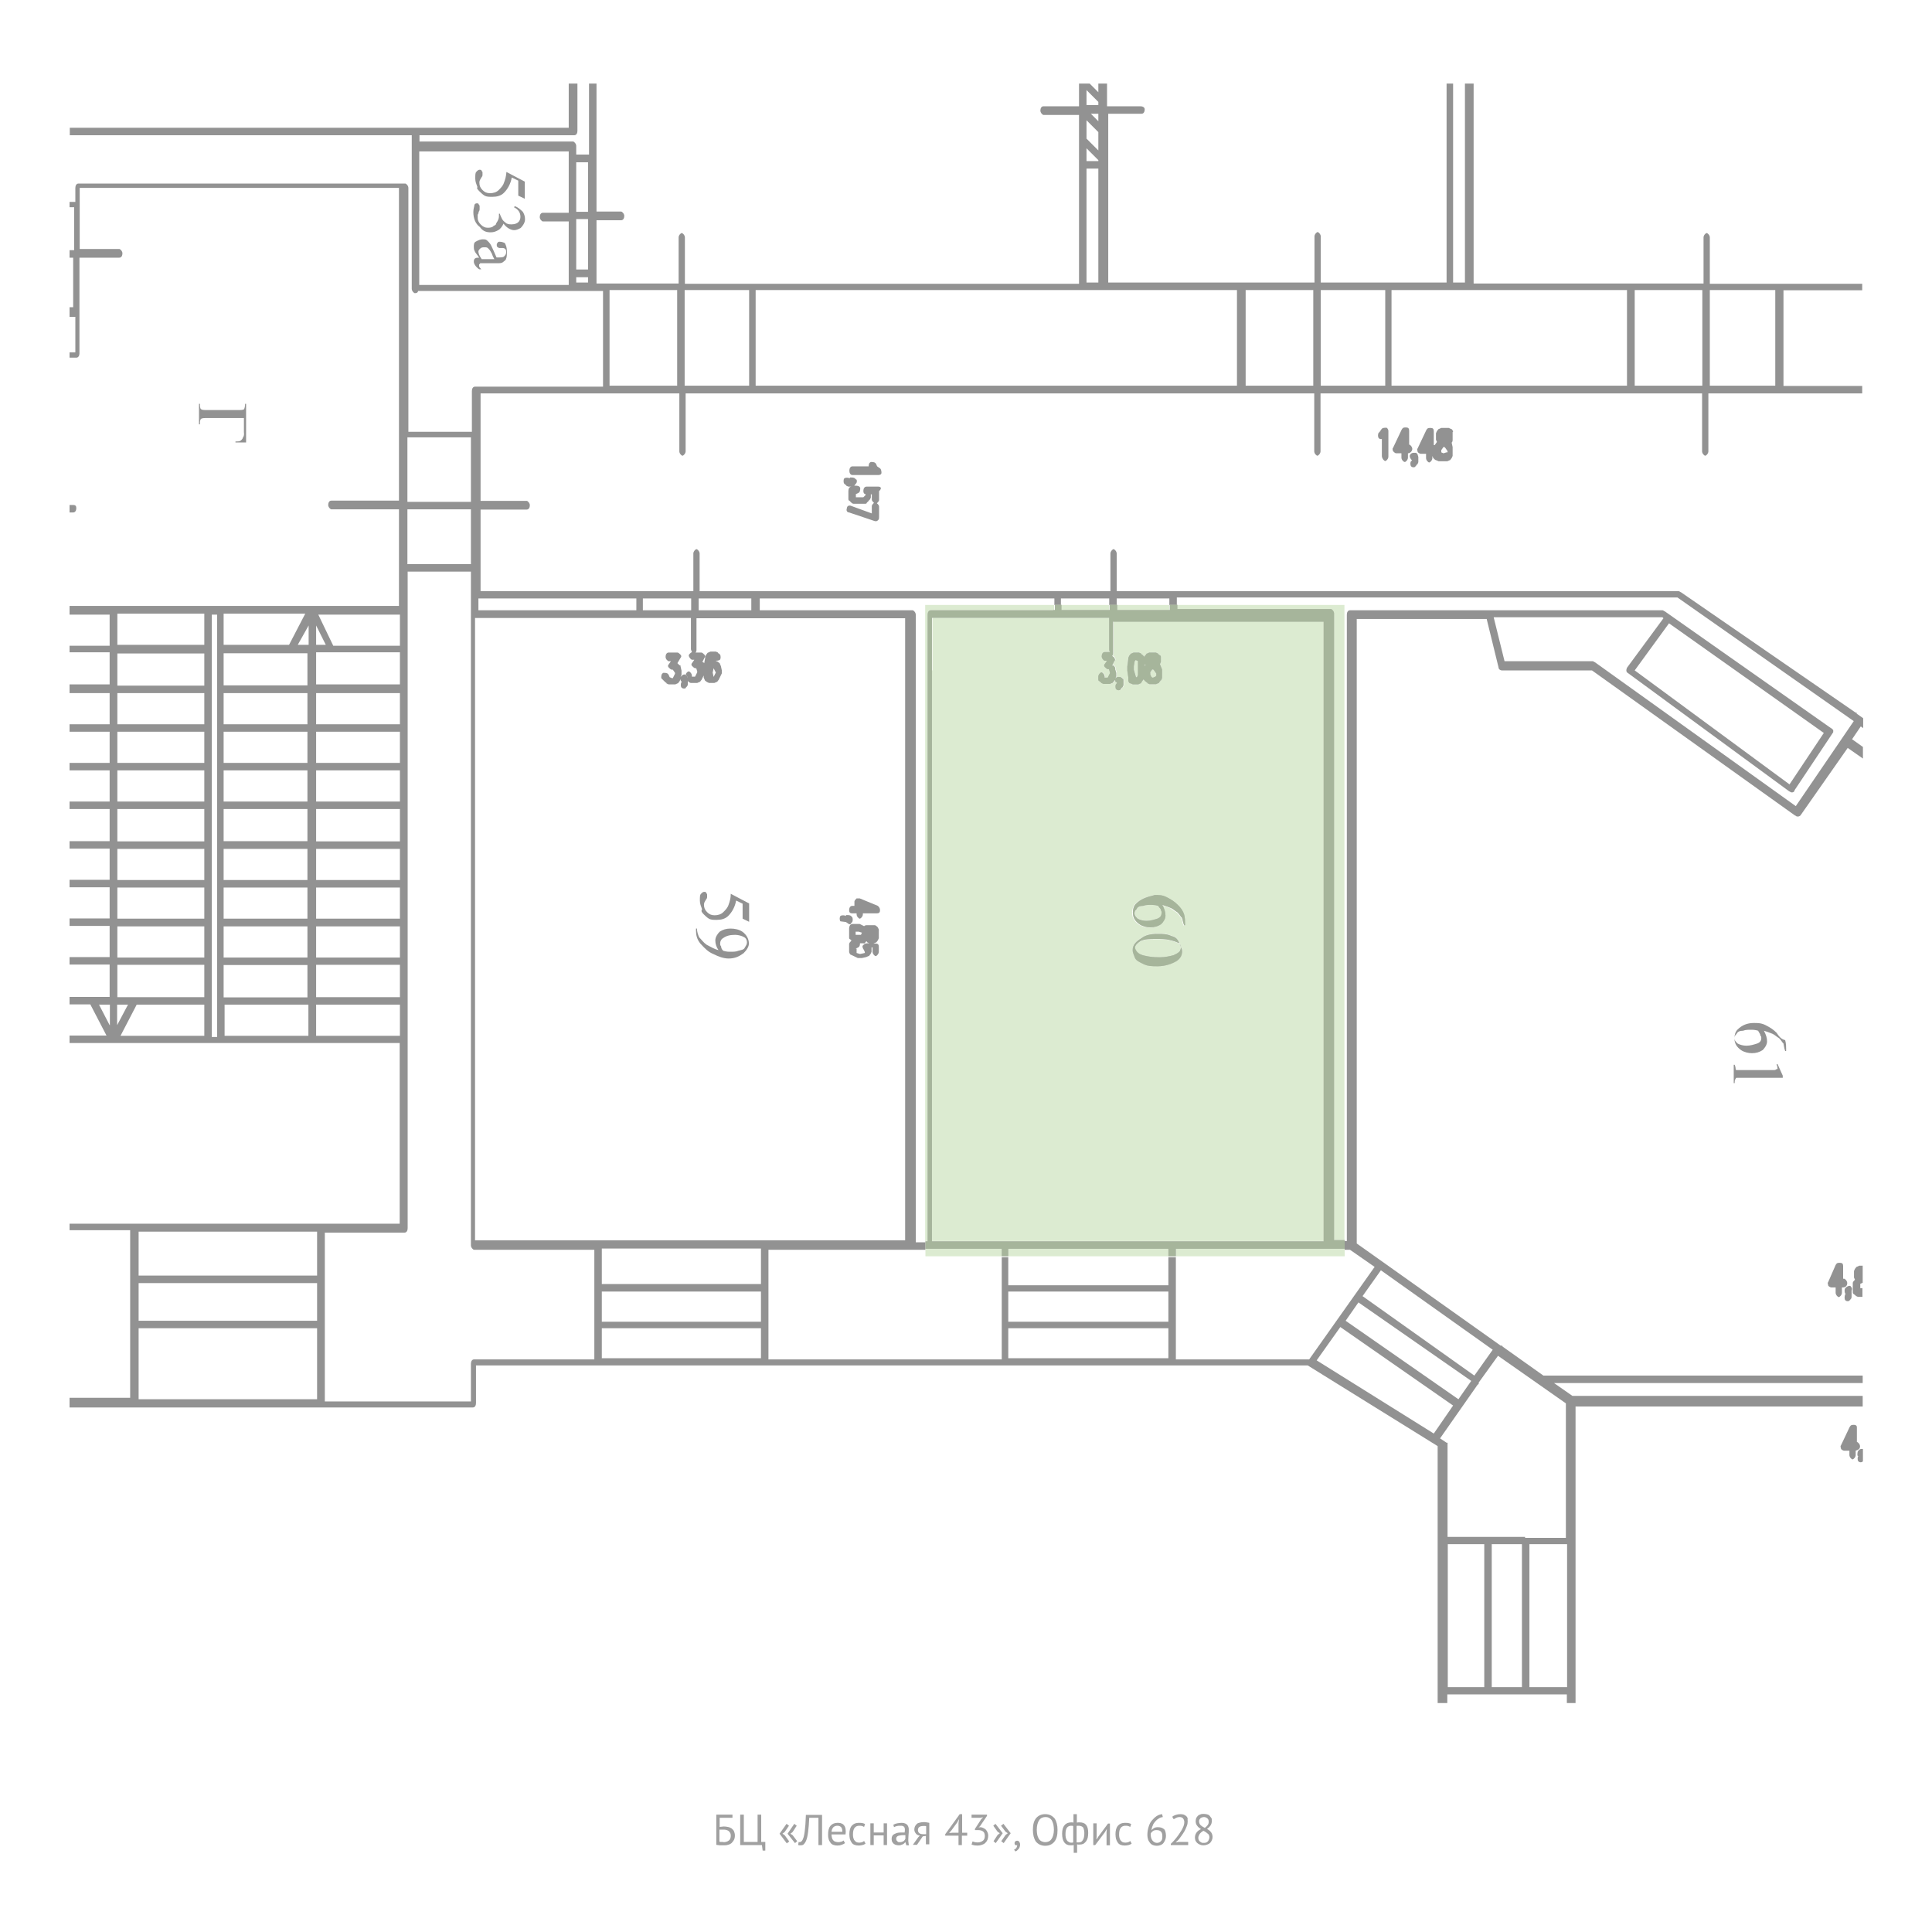 <?xml version="1.0" encoding="utf-8"?>
<!-- Generator: Adobe Illustrator 17.1.0, SVG Export Plug-In . SVG Version: 6.00 Build 0)  -->
<!DOCTYPE svg PUBLIC "-//W3C//DTD SVG 1.1//EN" "http://www.w3.org/Graphics/SVG/1.1/DTD/svg11.dtd">
<svg version="1.1" id="Layer_1" xmlns="http://www.w3.org/2000/svg" xmlns:xlink="http://www.w3.org/1999/xlink" x="0px" y="0px"
	 width="800px" height="800px" viewBox="0 0 800 800" enable-background="new 0 0 800 800" xml:space="preserve">
<g id="Layer_2">
</g>
<g enable-background="new    ">
	<path fill="#A0A0A0" d="M296.5,751.4h6.8v1.3H298v3.8c0.2,0,0.5-0.1,0.8-0.1s0.6-0.1,0.9-0.1c0.6,0,1.2,0.1,1.7,0.2
		c0.6,0.1,1,0.3,1.5,0.6c0.4,0.3,0.8,0.7,1,1.1c0.2,0.5,0.4,1.1,0.4,1.8c0,0.7-0.1,1.3-0.4,1.9c-0.3,0.5-0.6,0.9-1,1.3
		c-0.4,0.3-0.9,0.6-1.5,0.7c-0.6,0.2-1.1,0.2-1.8,0.2c-0.2,0-0.4,0-0.7,0c-0.3,0-0.5,0-0.8,0c-0.3,0-0.6-0.1-0.8-0.1
		c-0.3,0-0.5-0.1-0.7-0.1V751.4z M299.8,762.8c0.4,0,0.7-0.1,1.1-0.2c0.3-0.1,0.7-0.3,0.9-0.5c0.3-0.2,0.5-0.5,0.6-0.8
		c0.1-0.3,0.2-0.7,0.2-1.1c0-0.6-0.1-1-0.3-1.3c-0.2-0.3-0.4-0.6-0.7-0.8c-0.3-0.2-0.6-0.3-1-0.4c-0.4-0.1-0.8-0.1-1.2-0.1
		c-0.1,0-0.2,0-0.4,0s-0.3,0-0.4,0s-0.3,0-0.4,0c-0.1,0-0.2,0-0.3,0v5c0.1,0,0.2,0,0.3,0.1c0.1,0,0.3,0,0.5,0s0.3,0,0.5,0
		S299.6,762.8,299.8,762.8z"/>
	<path fill="#A0A0A0" d="M316.8,766.3h-1l-0.3-2.3h-9v-12.6h1.5v11.3h5.7v-11.3h1.5v11.3h1.7V766.3z"/>
	<path fill="#A0A0A0" d="M322.8,759.3l2.9-4.1l1,0.8l-1.8,2.6l-0.9,0.7l0.9,0.6l1.9,2.6l-1,0.8L322.8,759.3z M326.1,759.3l2.8-4.1
		l1,0.8l-1.7,2.6l-0.9,0.7l0.9,0.6l1.9,2.5l-0.9,0.8L326.1,759.3z"/>
	<path fill="#A0A0A0" d="M338.9,752.7h-3.8c-0.1,2.4-0.3,4.4-0.5,6c-0.2,1.6-0.5,2.8-0.9,3.7c-0.3,0.6-0.6,1-0.9,1.3
		s-0.8,0.4-1.2,0.4c-0.2,0-0.4,0-0.6,0c-0.2,0-0.3-0.1-0.5-0.1l0.2-1.3c0.1,0,0.2,0.1,0.4,0.1c0.2,0,0.4-0.1,0.6-0.2
		c0.2-0.1,0.4-0.4,0.6-0.7c0.2-0.3,0.3-0.8,0.5-1.3c0.1-0.5,0.3-1.2,0.4-2.1c0.1-0.8,0.2-1.8,0.3-3c0.1-1.1,0.1-2.5,0.2-4h6.7V764
		h-1.5V752.7z"/>
	<path fill="#A0A0A0" d="M349.9,763.2c-0.4,0.3-0.8,0.5-1.4,0.7c-0.5,0.2-1.1,0.3-1.7,0.3c-0.7,0-1.3-0.1-1.8-0.3s-0.9-0.5-1.2-1
		c-0.3-0.4-0.6-0.9-0.7-1.5c-0.2-0.6-0.2-1.2-0.2-1.9c0-1.5,0.3-2.7,1-3.5c0.7-0.8,1.7-1.2,2.9-1.2c0.4,0,0.8,0,1.2,0.1
		c0.4,0.1,0.8,0.3,1.1,0.5c0.3,0.3,0.6,0.6,0.8,1.1c0.2,0.5,0.3,1.1,0.3,1.8c0,0.4,0,0.8-0.1,1.3h-5.8c0,0.5,0.1,1,0.2,1.4
		c0.1,0.4,0.3,0.8,0.5,1s0.5,0.5,0.9,0.6c0.4,0.1,0.8,0.2,1.3,0.2c0.4,0,0.8-0.1,1.2-0.2c0.4-0.1,0.7-0.3,0.9-0.5L349.9,763.2z
		 M346.8,756c-0.7,0-1.3,0.2-1.7,0.6c-0.4,0.4-0.7,1-0.8,1.9h4.5c0-0.9-0.2-1.6-0.5-1.9C347.9,756.2,347.4,756,346.8,756z"/>
	<path fill="#A0A0A0" d="M358.4,763.4c-0.4,0.3-0.8,0.5-1.3,0.6c-0.5,0.1-1,0.2-1.5,0.2c-0.7,0-1.3-0.1-1.8-0.3
		c-0.5-0.2-0.9-0.5-1.2-1c-0.3-0.4-0.5-0.9-0.7-1.5c-0.1-0.6-0.2-1.2-0.2-1.9c0-1.5,0.3-2.7,1-3.5c0.7-0.8,1.6-1.2,2.9-1.2
		c0.6,0,1.1,0,1.5,0.1s0.8,0.2,1.1,0.4l-0.4,1.2c-0.3-0.2-0.6-0.3-0.9-0.4c-0.3-0.1-0.7-0.1-1.1-0.1c-1.7,0-2.6,1.2-2.6,3.5
		c0,0.5,0,0.9,0.1,1.3c0.1,0.4,0.2,0.8,0.4,1.1c0.2,0.3,0.5,0.6,0.8,0.8c0.3,0.2,0.8,0.3,1.3,0.3c0.4,0,0.8-0.1,1.2-0.2
		c0.3-0.1,0.6-0.3,0.8-0.5L358.4,763.4z"/>
	<path fill="#A0A0A0" d="M365.9,760h-4.1v4h-1.4v-9h1.4v3.8h4.1V755h1.4v9h-1.4V760z"/>
	<path fill="#A0A0A0" d="M369.9,755.6c0.5-0.3,1-0.5,1.6-0.6c0.6-0.1,1.2-0.2,1.9-0.2c0.6,0,1.1,0.1,1.5,0.3
		c0.4,0.2,0.7,0.4,0.9,0.7c0.2,0.3,0.3,0.6,0.4,0.9c0.1,0.3,0.1,0.6,0.1,1c0,0.7,0,1.4-0.1,2.1c0,0.7-0.1,1.3-0.1,1.9
		c0,0.4,0,0.9,0.1,1.3c0,0.4,0.1,0.8,0.2,1.1h-1.1l-0.4-1.3h-0.1c-0.1,0.2-0.2,0.3-0.4,0.5c-0.2,0.2-0.4,0.3-0.6,0.4
		c-0.2,0.1-0.5,0.2-0.8,0.3c-0.3,0.1-0.6,0.1-1,0.1s-0.7-0.1-1.1-0.2s-0.6-0.3-0.9-0.5c-0.2-0.2-0.4-0.5-0.6-0.8
		c-0.1-0.3-0.2-0.7-0.2-1.1c0-0.5,0.1-1,0.3-1.3c0.2-0.4,0.5-0.6,0.9-0.8c0.4-0.2,0.9-0.4,1.4-0.5s1.1-0.1,1.8-0.1
		c0.2,0,0.3,0,0.5,0s0.3,0,0.5,0c0-0.4,0.1-0.7,0.1-1c0-0.7-0.1-1.1-0.4-1.4c-0.3-0.3-0.7-0.4-1.4-0.4c-0.2,0-0.4,0-0.7,0
		c-0.2,0-0.5,0.1-0.7,0.1c-0.2,0.1-0.5,0.1-0.7,0.2s-0.4,0.2-0.6,0.3L369.9,755.6z M372.5,762.8c0.3,0,0.6,0,0.9-0.1
		c0.3-0.1,0.5-0.2,0.7-0.3s0.4-0.3,0.5-0.5s0.2-0.3,0.3-0.5v-1.5c-0.2,0-0.3,0-0.5,0c-0.2,0-0.3,0-0.5,0c-0.4,0-0.7,0-1.1,0.1
		s-0.7,0.1-0.9,0.2c-0.3,0.1-0.5,0.3-0.6,0.5c-0.2,0.2-0.2,0.4-0.2,0.7c0,0.4,0.1,0.8,0.5,1C371.6,762.7,372,762.8,372.5,762.8z"/>
	<path fill="#A0A0A0" d="M383.5,760.2l-1.4,0.2l-2.4,3.5H378l2.2-3.1l0.7-0.7c-0.6-0.1-1.2-0.3-1.6-0.8s-0.7-1-0.7-1.7
		c0-0.5,0.1-1,0.3-1.4s0.5-0.7,0.8-1s0.8-0.4,1.2-0.5s1-0.2,1.6-0.2c0.4,0,0.9,0,1.2,0.1c0.4,0.1,0.8,0.1,1.1,0.2v8.9h-1.4V760.2z
		 M383.5,756.2c-0.2-0.1-0.3-0.1-0.5-0.1c-0.2,0-0.4,0-0.5,0c-0.8,0-1.4,0.1-1.8,0.4c-0.4,0.3-0.6,0.7-0.6,1.3c0,0.5,0.2,1,0.6,1.3
		c0.4,0.3,1,0.4,1.7,0.4c0,0,0,0,0.1,0s0.1,0,0.1,0c0.1,0,0.2,0,0.3,0c0.1,0,0.3,0,0.6,0V756.2z"/>
	<path fill="#A0A0A0" d="M400.4,760.1h-2.1v3.9h-1.4v-3.9h-5.5v-0.6l6-8.3h1v7.7h2.1V760.1z M396.9,754.9l0.2-1.5H397l-0.6,1.2
		l-2.5,3.4L393,759l1.3-0.1h2.6V754.9z"/>
	<path fill="#A0A0A0" d="M405,762.9c0.4,0,0.8-0.1,1.1-0.2s0.6-0.3,0.9-0.5c0.3-0.2,0.4-0.5,0.6-0.8c0.1-0.3,0.2-0.7,0.2-1.1
		c0-0.8-0.2-1.5-0.7-1.9c-0.5-0.4-1.2-0.6-2.1-0.6h-1.3v-0.5l2.6-4l0.8-0.8l-1.2,0.2h-3.6v-1.3h6.4v0.5l-2.9,4.3l-0.6,0.5v0l0.6-0.1
		c0.5,0,0.9,0.1,1.3,0.3s0.8,0.4,1.1,0.7c0.3,0.3,0.5,0.7,0.7,1.1c0.2,0.4,0.3,0.9,0.3,1.4c0,0.6-0.1,1.2-0.3,1.7
		c-0.2,0.5-0.5,0.9-0.9,1.3s-0.8,0.6-1.4,0.8c-0.5,0.2-1.1,0.3-1.7,0.3c-0.5,0-1,0-1.5-0.1s-0.8-0.2-1.1-0.3l0.4-1.3
		c0.3,0.1,0.6,0.2,1,0.3S404.5,762.9,405,762.9z"/>
	<path fill="#A0A0A0" d="M415.2,759.1l-2.9,4.1l-0.9-0.8l1.7-2.6l0.9-0.7l-0.9-0.6l-1.8-2.5l0.9-0.8L415.2,759.1z M418.5,759.1
		l-2.9,4.1l-1-0.8l1.8-2.6l0.9-0.7l-0.9-0.6l-1.9-2.5l1-0.8L418.5,759.1z"/>
	<path fill="#A0A0A0" d="M420.1,763.2c0-0.3,0.1-0.5,0.3-0.7c0.2-0.2,0.4-0.3,0.7-0.3c0.4,0,0.7,0.1,0.9,0.4
		c0.2,0.3,0.4,0.6,0.4,1.2c0,0.4-0.1,0.8-0.2,1.1c-0.1,0.3-0.3,0.6-0.5,0.8c-0.2,0.2-0.4,0.4-0.6,0.6c-0.2,0.2-0.5,0.3-0.7,0.3
		l-0.5-0.7c0.4-0.2,0.8-0.4,1-0.8c0.2-0.4,0.3-0.7,0.3-1.1c-0.1,0-0.2,0.1-0.3,0.1c-0.2,0-0.4-0.1-0.6-0.2
		C420.2,763.7,420.1,763.5,420.1,763.2z"/>
	<path fill="#A0A0A0" d="M427.7,757.7c0-2.1,0.4-3.7,1.3-4.8c0.9-1.1,2.2-1.7,3.8-1.7c0.9,0,1.7,0.2,2.3,0.5
		c0.6,0.3,1.2,0.8,1.6,1.3c0.4,0.6,0.7,1.3,0.9,2.1s0.3,1.7,0.3,2.7c0,2.1-0.4,3.7-1.3,4.8c-0.9,1.1-2.2,1.7-3.8,1.7
		c-0.9,0-1.6-0.2-2.3-0.5c-0.6-0.3-1.2-0.8-1.6-1.3c-0.4-0.6-0.7-1.3-0.9-2.1S427.7,758.6,427.7,757.7z M429.3,757.7
		c0,0.7,0.1,1.4,0.2,2c0.1,0.6,0.4,1.2,0.6,1.6s0.7,0.9,1.1,1.1s1,0.4,1.6,0.4c1.1,0,2-0.4,2.6-1.3c0.6-0.8,1-2.2,1-3.9
		c0-0.7-0.1-1.3-0.2-2c-0.1-0.6-0.4-1.2-0.6-1.7c-0.3-0.5-0.7-0.9-1.1-1.1c-0.5-0.3-1-0.4-1.6-0.4c-1.1,0-2,0.4-2.6,1.3
		S429.3,755.9,429.3,757.7z"/>
	<path fill="#A0A0A0" d="M444.4,764c-0.2,0.1-0.4,0.1-0.6,0.1c-0.2,0-0.4,0-0.6,0c-1.1,0-1.9-0.4-2.5-1.2c-0.6-0.8-0.9-2-0.9-3.6
		c0-1.5,0.3-2.7,1-3.5c0.6-0.8,1.6-1.2,2.8-1.2c0.3,0,0.6,0,0.9,0.1v-3.5h1.4v3.5c0.2,0,0.4-0.1,0.6-0.1s0.3,0,0.5,0
		c1.2,0,2.1,0.3,2.7,1c0.6,0.7,0.9,1.8,0.9,3.4c0,0.8-0.1,1.4-0.2,2c-0.2,0.6-0.4,1.1-0.7,1.5c-0.3,0.4-0.7,0.7-1.1,1
		c-0.5,0.2-1,0.3-1.6,0.3c-0.1,0-0.3,0-0.5,0c-0.2,0-0.4-0.1-0.5-0.1v3.5h-1.4V764z M443.5,763c0.1,0,0.3,0,0.4,0
		c0.1,0,0.3,0,0.5-0.1v-6.8c-0.1,0-0.3,0-0.4-0.1c-0.1,0-0.3,0-0.5,0c-0.7,0-1.3,0.3-1.7,0.8c-0.4,0.6-0.6,1.4-0.6,2.6
		c0,0.5,0,1,0.1,1.4c0.1,0.4,0.2,0.8,0.4,1.1c0.2,0.3,0.4,0.6,0.7,0.7C442.8,762.9,443.1,763,443.5,763z M446.6,756
		c-0.1,0-0.3,0-0.4,0c-0.1,0-0.3,0-0.4,0.1v6.8c0.1,0,0.3,0,0.4,0c0.1,0,0.3,0,0.5,0c0.8,0,1.3-0.3,1.7-1c0.4-0.6,0.6-1.6,0.6-2.8
		c0-1-0.2-1.8-0.5-2.4C448.1,756.3,447.5,756,446.6,756z"/>
	<path fill="#A0A0A0" d="M458.2,758.6l0.1-1.1h-0.1l-0.7,1.2l-4,5.3h-0.8v-9h1.4v5.5l-0.1,1.1h0.1l0.7-1.1l4-5.4h0.8v9h-1.4V758.6z"
		/>
	<path fill="#A0A0A0" d="M468.6,763.4c-0.4,0.3-0.8,0.5-1.3,0.6s-1,0.2-1.5,0.2c-0.7,0-1.3-0.1-1.8-0.3c-0.5-0.2-0.9-0.5-1.2-1
		c-0.3-0.4-0.5-0.9-0.7-1.5c-0.1-0.6-0.2-1.2-0.2-1.9c0-1.5,0.3-2.7,1-3.5c0.7-0.8,1.6-1.2,2.9-1.2c0.6,0,1.1,0,1.5,0.1
		c0.4,0.1,0.8,0.2,1.1,0.4l-0.4,1.2c-0.3-0.2-0.6-0.3-0.9-0.4c-0.3-0.1-0.7-0.1-1.1-0.1c-1.7,0-2.6,1.2-2.6,3.5c0,0.5,0,0.9,0.1,1.3
		c0.1,0.4,0.2,0.8,0.4,1.1c0.2,0.3,0.5,0.6,0.8,0.8c0.3,0.2,0.8,0.3,1.3,0.3c0.4,0,0.8-0.1,1.2-0.2c0.3-0.1,0.6-0.3,0.8-0.5
		L468.6,763.4z"/>
	<path fill="#A0A0A0" d="M482.8,760.2c0,0.6-0.1,1.1-0.3,1.6c-0.2,0.5-0.4,0.9-0.7,1.3s-0.7,0.7-1.2,0.9c-0.5,0.2-1,0.3-1.6,0.3
		c-0.6,0-1.1-0.1-1.6-0.3c-0.5-0.2-0.9-0.5-1.2-0.9s-0.6-0.8-0.8-1.4c-0.2-0.6-0.3-1.2-0.3-1.9c0-1.2,0.2-2.3,0.5-3.3
		c0.3-1,0.7-1.9,1.3-2.6s1.2-1.3,1.9-1.8c0.7-0.5,1.5-0.8,2.4-0.9l0.3,1.2c-0.7,0.1-1.3,0.3-1.8,0.7c-0.6,0.3-1,0.8-1.4,1.2
		c-0.4,0.5-0.8,1-1,1.7c-0.3,0.6-0.4,1.2-0.5,1.9c0.2-0.3,0.5-0.6,1-0.9s1-0.4,1.7-0.4c1.1,0,2,0.3,2.7,1
		C482.5,758.1,482.8,759,482.8,760.2z M481.3,760.3c0-0.9-0.2-1.5-0.6-1.9c-0.4-0.4-1-0.6-1.8-0.6c-0.6,0-1.1,0.1-1.5,0.4
		s-0.7,0.6-0.9,1c0,0.2,0,0.3,0,0.4c0,0.1,0,0.2,0,0.4c0,0.4,0.1,0.7,0.2,1.1c0.1,0.4,0.3,0.7,0.5,1c0.2,0.3,0.5,0.5,0.8,0.7
		s0.7,0.3,1.1,0.3c0.3,0,0.7-0.1,0.9-0.2c0.3-0.1,0.5-0.3,0.7-0.5c0.2-0.2,0.4-0.5,0.5-0.8C481.3,761,481.3,760.7,481.3,760.3z"/>
	<path fill="#A0A0A0" d="M491.8,754.2c0,0.6-0.1,1.3-0.4,2s-0.5,1.3-0.9,2c-0.4,0.7-0.8,1.3-1.3,2c-0.5,0.6-0.9,1.3-1.4,1.8
		l-0.9,0.8v0.1l1.2-0.2h3.9v1.3h-7.2v-0.5c0.3-0.3,0.6-0.6,1-1s0.8-0.9,1.2-1.4s0.8-1,1.2-1.6c0.4-0.6,0.7-1.1,1.1-1.7
		c0.3-0.6,0.6-1.1,0.8-1.7c0.2-0.6,0.3-1.1,0.3-1.6c0-0.6-0.2-1.1-0.5-1.5s-0.8-0.6-1.5-0.6c-0.5,0-0.9,0.1-1.3,0.3
		c-0.4,0.2-0.8,0.4-1.1,0.6l-0.6-1c0.4-0.4,0.9-0.6,1.5-0.8c0.6-0.2,1.2-0.3,1.9-0.3c0.5,0,1,0.1,1.4,0.2c0.4,0.2,0.7,0.4,1,0.6
		c0.3,0.3,0.5,0.6,0.6,1C491.7,753.4,491.8,753.8,491.8,754.2z"/>
	<path fill="#A0A0A0" d="M494.8,760.9c0-0.8,0.2-1.4,0.6-2c0.4-0.6,1-1.1,1.9-1.5c-0.3-0.2-0.6-0.4-0.8-0.6
		c-0.3-0.2-0.5-0.4-0.7-0.7s-0.4-0.5-0.5-0.8c-0.1-0.3-0.2-0.7-0.2-1.1c0-0.5,0.1-0.9,0.2-1.3c0.2-0.4,0.4-0.7,0.7-1
		c0.3-0.3,0.7-0.5,1.1-0.6c0.4-0.2,0.9-0.2,1.4-0.2c0.5,0,1,0.1,1.4,0.2c0.4,0.1,0.8,0.3,1,0.6s0.5,0.6,0.7,0.9
		c0.2,0.3,0.2,0.7,0.2,1.2c0,0.7-0.2,1.3-0.5,1.8c-0.3,0.5-0.8,1-1.5,1.5c0.3,0.2,0.6,0.4,0.9,0.6c0.3,0.2,0.5,0.5,0.7,0.7
		s0.4,0.6,0.5,0.9c0.1,0.3,0.2,0.7,0.2,1.1c0,0.5-0.1,1-0.3,1.4c-0.2,0.4-0.4,0.8-0.7,1.1c-0.3,0.3-0.7,0.5-1.2,0.7s-1,0.3-1.6,0.3
		c-0.6,0-1.1-0.1-1.5-0.3c-0.4-0.2-0.8-0.4-1.1-0.7s-0.5-0.6-0.7-1C494.9,761.8,494.8,761.4,494.8,760.9z M500.8,760.8
		c0-0.4-0.1-0.7-0.2-0.9c-0.1-0.3-0.3-0.5-0.6-0.7c-0.2-0.2-0.5-0.4-0.8-0.6c-0.3-0.2-0.6-0.4-0.9-0.5c-0.7,0.4-1.3,0.9-1.6,1.4
		c-0.3,0.5-0.5,1-0.5,1.4c0,0.3,0,0.6,0.1,0.8c0.1,0.3,0.2,0.5,0.4,0.7s0.4,0.3,0.7,0.5s0.6,0.2,1,0.2c0.3,0,0.6,0,0.9-0.1
		c0.3-0.1,0.5-0.2,0.7-0.4s0.4-0.4,0.5-0.7C500.7,761.4,500.8,761.1,500.8,760.8z M496.5,754.2c0,0.3,0.1,0.6,0.2,0.9
		c0.1,0.3,0.3,0.5,0.5,0.7c0.2,0.2,0.5,0.4,0.8,0.6s0.6,0.3,0.9,0.5c0.5-0.4,0.9-0.8,1.2-1.2c0.3-0.4,0.4-0.9,0.4-1.4
		c0-0.6-0.2-1.1-0.6-1.4s-0.8-0.5-1.4-0.5c-0.3,0-0.6,0.1-0.9,0.2c-0.3,0.1-0.5,0.2-0.6,0.4c-0.2,0.2-0.3,0.4-0.4,0.6
		C496.5,753.8,496.5,754,496.5,754.2z"/>
</g>
<g>
	<rect x="92.6" y="383.6" fill="none" width="34.7" height="12.9"/>
	<rect x="130.9" y="383.6" fill="none" width="34.7" height="12.9"/>
	<rect x="130.9" y="351.5" fill="none" width="34.7" height="12.9"/>
	<rect x="130.9" y="303" fill="none" width="34.7" height="12.9"/>
	<rect x="130.9" y="335" fill="none" width="34.7" height="13.3"/>
	<rect x="130.9" y="319" fill="none" width="34.7" height="12.9"/>
	<rect x="130.9" y="399.6" fill="none" width="34.7" height="13.4"/>
	<rect x="93" y="416" fill="none" width="34.7" height="12.9"/>
	<rect x="130.9" y="287" fill="none" width="34.7" height="12.9"/>
	<rect x="92.6" y="399.6" fill="none" width="34.7" height="13.4"/>
	<polygon fill="none" points="127.8,267 127.8,259 123.3,267 	"/>
	<rect x="130.9" y="416" fill="none" width="34.7" height="12.9"/>
	<rect x="417.5" y="534.9" fill="none" width="66.3" height="12.5"/>
	<rect x="168.7" y="210.9" fill="none" width="26.3" height="22.7"/>
	<path fill="none" d="M195,515.7V294.1v-37.8v-1.8v-8v-9.8h-26.3v271.9c0,0.9-0.4,1.8-1.3,1.8h-20.5h-12.5V530v19.1v31.2H195v-15.6
		c0-0.9,0.4-1.8,1.3-1.8h49.8v-13.8v-15.6v-16h-49.8C195.8,517.5,195,516.6,195,515.7z"/>
	<rect x="249.2" y="534.9" fill="none" width="65.9" height="12.5"/>
	<rect x="249.2" y="550" fill="none" width="65.9" height="12.5"/>
	<rect x="417.5" y="550" fill="none" width="66.3" height="12.5"/>
	<rect x="249.2" y="517.1" fill="none" width="65.9" height="14.7"/>
	<rect x="57.4" y="509.9" fill="none" width="73.9" height="18.2"/>
	<rect x="57.4" y="550" fill="none" width="73.9" height="29.4"/>
	<polygon fill="none" points="195,201.5 195,181.1 168.7,181.1 168.7,207.8 195,207.8 	"/>
	<polygon fill="none" points="138,267.4 165.6,267.4 165.6,254.5 131.8,254.5 	"/>
	<rect x="130.9" y="270.1" fill="none" width="34.7" height="13.3"/>
	<rect x="57.4" y="531.3" fill="none" width="73.9" height="15.6"/>
	<rect x="130.9" y="367.5" fill="none" width="34.7" height="12.9"/>
	<rect x="48.5" y="287" fill="none" width="36" height="12.9"/>
	<rect x="48.5" y="367.5" fill="none" width="36" height="12.9"/>
	<rect x="48.5" y="335" fill="none" width="36" height="13.3"/>
	<rect x="92.6" y="367.5" fill="none" width="34.7" height="12.9"/>
	<rect x="48.5" y="319" fill="none" width="36" height="12.9"/>
	<rect x="48.5" y="383.6" fill="none" width="36" height="12.9"/>
	<rect x="48.5" y="351.5" fill="none" width="36" height="12.9"/>
	<rect x="48.5" y="399.6" fill="none" width="36" height="13.4"/>
	<polygon fill="none" points="45.4,424.5 45.4,416 41,416 	"/>
	<polygon fill="none" points="48.5,416 48.5,424.5 53,416 	"/>
	<polygon fill="none" points="49.9,428.9 84.6,428.9 84.6,416 56.6,416 	"/>
	<rect x="48.5" y="303" fill="none" width="36" height="12.9"/>
	<rect x="92.6" y="303" fill="none" width="34.7" height="12.9"/>
	<rect x="92.6" y="319" fill="none" width="34.7" height="12.9"/>
	<rect x="92.6" y="351.5" fill="none" width="34.7" height="12.9"/>
	<rect x="92.6" y="335" fill="none" width="34.7" height="13.3"/>
	<rect x="92.6" y="287" fill="none" width="34.7" height="12.9"/>
	<polygon fill="none" points="126.4,254.1 92.6,254.1 92.6,267 119.7,267 	"/>
	<rect x="87.7" y="254.5" fill="none" width="2.2" height="174.9"/>
	<rect x="48.5" y="254.1" fill="none" width="36" height="12.9"/>
	<rect x="48.5" y="270.5" fill="none" width="36" height="13.3"/>
	<polygon fill="none" points="130.9,259 130.9,267 134.9,267 	"/>
	<rect x="92.6" y="270.5" fill="none" width="34.7" height="13.3"/>
	<path fill="none" d="M286.6,270.1c0-0.4-0.4-0.9-0.4-1.3v-12.9v0h-89.4v37.8v219.8h142.8h35.2V293.7v-37.8h-35.2h-51.2v12.9
		c0,0.4,0,0.9-0.4,1.3h2.2c0.4,0,0.9,0.4,1.3,0.9c0.4,0.4,0.4,0.9,0,1.3l-0.9,1.8h0.4l0.4,0.4l0.4-2.2v-0.4l0.4-0.9
		c0.4-0.4,0.4-0.9,0.9-0.9l0.9-0.4c0.4,0,0.4,0,0.9,0h0.4c0.4,0,0.9,0,0.9,0l0.9,0.4c0,0.4,0.4,0.4,0.4,0.4l0.4,0.4
		c0.4,0.4,0.4,1.8,0,2.2c-0.4,0.4-1.3,0.4-1.8,0.4l0.9,0.4c0.4,0.4,0.9,0.4,0.9,0.9l0.4,0.9l0.4,1.8v0.4v0.4v0.4l-1.3,2.7
		c-0.4,0.4-0.4,0.9-0.9,0.9L296,283c-0.4,0-0.4,0-0.9,0h-0.4c-0.4,0-0.9,0-0.9,0l-0.9-0.4c-0.4-0.4-0.9-0.4-0.9-0.9l-0.4-0.9v-0.9
		l-0.9,1.8c-0.4,0.4-0.4,0.9-0.9,0.9l-0.9,0.4c-0.4,0-0.4,0-0.9,0h-0.9c-0.4,0-0.9,0-0.9,0l-0.9-0.4c0-0.4-0.4-0.4-0.4-0.4v1.3
		c0,0,0,0.4-0.4,0.9l-0.4,0.4c0,0.4-0.4,0.4-0.9,0.4c0,0-0.4,0-0.9-0.4s-0.4-1.8,0-2.2v-0.4c-0.4,0-0.4-0.4-0.4-0.9l-0.4,0.9
		c-0.4,0.4-0.4,0.9-0.9,0.9l-0.9,0.4c-0.4,0-0.4,0-0.9,0h-0.9c-0.4,0-0.9,0-0.9,0l-0.9-0.4c0-0.4-0.4-0.4-0.4-0.4l-0.9-0.9
		c0,0.2,0,0.3,0,0.3s0-0.1,0-0.3l-0.9-0.9c0-0.9,0-1.8,0.9-2.2c0.9,0,1.8,0,2.2,0.9l0.4,0.9l0.9,0.4h0.4l0.9-1.8v-0.4l-0.9-1.3h-0.4
		c-0.4,0-0.9-0.4-1.3-0.9c-0.4-0.4-0.4-0.9,0-1.3l0.9-1.3h-0.9c-0.4,0-1.3-0.9-1.3-1.8c0-0.9,0.4-1.8,1.3-1.8h3.6
		c0.4,0,0.9,0.4,1.3,0.9c0.4,0.4,0.4,0.9,0,1.3l-1.3,2.2l0.9,0.9c0.4,0,0.4,0,0.4,0.4l0.4,1.8v0.4v0.9v0.4l-0.4,0.9l0.4-0.4
		c0.4-0.4,1.3-0.9,1.8-0.4c0,0,0,0,0.1,0c0.2-0.7,0.9-1.4,1.3-1.4c0.4,0,1.3,0.9,1.3,1.8v0.4h0.9h0.4l0.9-1.8v-0.4l-0.4-1.3H288
		c-0.4,0-0.9-0.4-1.3-0.9c-0.4-0.4-0.4-0.9,0-1.3l0.9-1.3h-0.9c-0.4,0-1.3-0.9-1.3-1.8C285.3,271,286.2,270.1,286.6,270.1z
		 M352.9,375.1h0.9v-1.8c0-0.4,0.4-0.9,0.9-1.3c0.4,0,0.9,0,1.3,0l7.6,3.1c0.4,0.4,0.9,0.9,0.9,1.8c0,0.9-0.4,1.3-1.3,1.3h-5.8v0.4
		c0,0.9-0.9,1.8-1.3,1.8s-1.3-0.9-1.3-1.8v-0.4h-1.8c-0.9,0-1.3-0.4-1.3-1.3C351.6,376,352,375.1,352.9,375.1z M348,379.1
		c0.4-0.4,1.8-0.4,2.2,0c0-0.4,0.4-0.4,0.4-0.4c0.4,0,1.3,0,1.8,0.4l0.4,0.4c0.4,0.4,0.4,1.8,0,2.2l-0.4,0.4c0,0.4-0.4,0.4-0.4,0.4
		c0.1,0,0.3,0,0.4,0h0.4h0.4h-0.4c0,0,0,0,0,0c0.1,0,0.2,0,0.4,0h1.8c0.4,0,0.9,0,0.9,0l1.8,0.9c0.4-0.4,0.9-0.4,1.3-0.4h3.1
		c0.4,0,0.9,0.4,1.3,0.9l0.4,0.9c0,0.4,0,0.4,0,0.9v1.8c0,0.4,0,0.9,0,0.9l-0.4,0.9c-0.4,0.4-0.4,0.9-0.9,0.9l-0.9,0.4h0.9
		c0.9,0,1.3,0.4,1.3,1.3v2.2c0,0.9-0.9,1.8-1.3,1.8s-1.3-0.9-1.3-1.8v-1.8h-0.4v0.9c0,0.4,0,0.9,0,0.9l-0.4,0.9
		c-0.4,0.4-0.4,0.9-0.9,0.9l-0.9,0.4l-1.8,0.4h-0.4h-0.9h-0.4l-2.7-1.3c-0.4,0-0.9-0.9-0.9-1.3v-3.1c0,0,0-0.4,0.4-0.9l0.4-0.4
		c0-0.4,0.4-0.4,0.4-0.4h-0.4l-0.4-0.4c-0.4,0-0.4-0.4-0.4-0.9v-3.6c0-0.9,0.4-1.8,1.3-1.8c-0.1,0-0.2,0-0.4,0H352l0,0
		c-0.3,0-0.4,0-0.4,0l-1.3-0.9c0,0.2,0,0.3,0,0.3s0-0.1,0-0.3l-2.2-0.4C347.6,380.9,347.6,379.5,348,379.1z M290.2,370.2
		c0.4-0.4,0.9-0.9,1.3-0.9c0.4,0,0.9,0,0.9,0.4c0.4,0.4,0.4,0.4,0.4,0.9c0,0.4,0,0.9,0,0.9s0,0.4-0.4,0.9c-0.4,0.9-0.9,1.3-0.9,2.2
		c0,1.3,0.4,2.2,1.3,3.1c0.9,0.9,1.8,1.3,3.1,1.3c1.3,0,2.7-0.4,3.6-1.3c0.9-0.9,1.8-1.8,2.2-3.1c0.4-1.3,0.9-2.7,0.9-4.5l7.6,4v7.6
		l-2.7-1.3v-6.2l-2.7-1.3c-0.4,2.7-1.8,4.9-3.1,6.2c-1.3,1.3-3.1,1.8-4.9,1.8c-1.3,0-2.2,0-3.1-0.4c-0.9-0.4-1.8-1.3-2.2-1.8
		c-0.9-0.9-1.3-1.3-0.9-2.2c-0.4-1.3-0.9-2.2-0.9-3.6C289.7,371.5,289.7,370.6,290.2,370.2z M288.4,384.4h0.4c0,1.3,0.4,2.7,0.9,3.6
		c0.9,0.9,1.8,2.2,3.1,3.1c1.8,0.9,3.1,1.8,4.9,2.2c-0.9-1.3-1.3-2.7-1.3-4s0.9-2.7,1.8-3.6c1.3-0.9,2.7-1.3,4.5-1.3
		s3.6,0.4,4.9,1.3c1.8,1.3,2.7,3.1,2.7,4.9c0,1.3-0.9,2.7-2.2,4c-1.8,1.3-3.6,2.2-6.2,2.2c-2.2,0-4.5-0.9-6.2-1.8
		c-2.2-0.9-3.6-2.2-5.3-4.5c-1.3-1.8-1.8-3.6-1.8-5.3V384.4z"/>
	<polygon fill="none" points="673.8,120.1 600.3,120.1 576.3,120.1 576.3,159.7 673.8,159.7 	"/>
	<polygon fill="none" points="454.8,47.1 451.7,47.1 454.8,50.2 	"/>
	<rect x="198.1" y="247.8" fill="none" width="65.4" height="4.9"/>
	<rect x="708" y="120.1" fill="none" width="27.1" height="39.6"/>
	<polygon fill="none" points="454.8,42.2 449.9,37.3 449.9,43.6 454.8,43.6 	"/>
	<rect x="515.8" y="120.1" fill="none" width="28" height="39.6"/>
	<polygon fill="none" points="573.6,120.1 568.8,120.1 548.3,120.1 546.9,120.1 546.9,159.7 573.6,159.7 	"/>
	<rect x="676.9" y="120.1" fill="none" width="28" height="39.6"/>
	<rect x="289.3" y="247.8" fill="none" width="21.8" height="4.9"/>
	<polygon fill="none" points="755.2,303.5 691.1,258.1 676.9,277.6 741,324.8 	"/>
	<rect x="266.2" y="247.8" fill="none" width="20" height="4.9"/>
	<path fill="none" d="M355.2,392.5l-0.9,0.4h0.4v1.8l1.3,0.4h0.4l1.8-0.4v-0.4l-0.4-0.9c-0.4-0.4-0.9-1.3-0.4-1.8
		c0.4-0.4,0.9-0.9,1.8-0.9h0.9l-0.9-0.4c0-0.4-0.4-0.4-0.4-0.4l-0.4,0.4c0,0.4-0.4,0.4-0.9,0.4H356C356,391.1,356,392,355.2,392.5z"
		/>
	<polygon fill="none" points="296.4,278.5 295.5,276.8 295.1,278.5 295.5,280.3 	"/>
	<polygon fill="none" points="555,549.5 545.2,563.3 593.7,593.6 601.7,582 	"/>
	<path fill="none" d="M299.5,393.8c1.3,0.4,2.2,0.4,3.1,0.4c0.9,0,2.2,0,3.1-0.4c1.3-0.4,2.2-0.4,2.7-1.3c0.4-0.9,0.9-1.3,0.9-2.2
		c0-0.9-0.4-1.8-1.3-2.2c-0.9-0.4-2.2-0.9-3.6-0.9c-2.2,0-3.6,0.4-4.9,1.3c-0.9,0.4-1.3,1.3-1.3,2.2c0,0.4,0,0.9,0.4,1.3
		C298.6,392.9,299.1,393.3,299.5,393.8z"/>
	<rect x="238.6" y="67.2" fill="none" width="4.9" height="20.5"/>
	<polygon fill="none" points="454.8,54.7 449.9,49.8 449.9,57.4 454.8,62.3 	"/>
	<rect x="238.6" y="90.7" fill="none" width="4.9" height="20.9"/>
	<rect x="238.6" y="114.8" fill="none" width="4.9" height="2.2"/>
	<path fill="none" d="M235.4,91.6h-10.7c-0.4,0-1.3-0.9-1.3-1.8s0.4-1.8,1.3-1.8h10.7V62.7h-61.9v55.2h61.9V91.6z M209.6,107.2
		c0,0.4-0.9,0.9-1.3,1.3c-0.4,0.4-1.3,0.4-2.7,0.4h-4.5c-1.3,0-1.8,0-2.2,0c0,0.4-0.4,0.4-0.4,0.4v0.4v0.4c0,0.4,0.4,0.9,0.9,1.3
		h-0.9c-1.3-0.9-2.2-2.2-2.2-3.1c0-0.4,0-0.9,0.4-1.3c0.4-0.4,0.9-0.4,1.8-0.4c-0.9-1.3-1.8-2.2-1.8-2.7c-0.4-0.4-0.4-1.3-0.4-1.8
		c0-0.9,0-1.8,0.9-2.2c0.9-0.4,1.8-0.9,2.7-0.9c0.9,0,1.3,0,1.8,0.4c0.4,0.4,1.3,1.3,1.8,2.2c0.4,0.9,1.3,2.7,2.2,4.9h0.4
		c1.3,0,2.2,0,2.7-0.4c0.4-0.4,0.9-0.9,0.9-1.8c0-0.4,0-0.9-0.4-1.3c-0.4-0.4-0.9-0.4-1.3-0.4H207c-0.4,0-0.4,0-0.9-0.4
		c-0.4,0-0.4-0.4-0.4-0.9c0-0.4,0-0.4,0.4-0.9c0-0.4,0.4-0.4,0.9-0.4c0.9,0,1.8,0.4,2.2,0.4c0.4,0.9,0.9,1.8,0.9,3.6
		C210.1,105.4,210.1,106.3,209.6,107.2z M215.4,94.3c-0.9,0.4-1.8,0.9-2.7,0.9c-1.3,0-3.1-0.9-4.4-2.7c-0.4,0.9-1.3,2.2-2.2,2.7
		c-0.9,0.4-1.8,0.9-3.1,0.9c-1.8,0-3.1-0.4-4.5-2.2c-1.8-1.3-2.7-3.6-2.7-6.2c0-1.3,0.4-2.2,0.4-2.7s0.4-0.9,0.9-0.9
		c0.4,0,0.9,0,0.9,0.4c0.4,0.4,0.4,0.4,0.4,0.9c0,0.4,0,0.4,0,0.9c0,0.4,0,0.9-0.4,1.3c0,0.9-0.4,0.9-0.4,1.3s0,0.9,0,1.3
		c0,0.9,0.4,1.8,1.3,2.7c0.9,0.9,1.8,1.3,2.7,1.3s1.3,0,2.2-0.4c0.4-0.4,0.9-0.4,1.3-0.9c0-0.4,0.4-0.9,0.9-1.8
		c0.4-0.9,0.4-1.3,0.4-2.2v-0.4h0.4c0,0.4,0.4,1.3,0.9,2.2c0.4,0.9,1.3,1.3,1.8,1.8c0.9,0.4,1.3,0.4,2.2,0.4c1.3,0,2.2-0.4,2.7-0.9
		c0.4-0.4,0.9-1.3,0.9-2.2c0-1.8-0.9-3.1-2.7-4l0.4-0.4c1.3,0.4,2.2,1.3,3.1,2.2c0.4,0.9,0.9,1.8,0.9,3.1S216.3,93.4,215.4,94.3z
		 M217.2,82.3l-2.7-1.3v-6.2l-2.7-1.3c-0.4,2.7-1.8,4.9-3.1,6.2c-1.3,1.3-3.1,1.8-4.9,1.8c-1.3,0-2.2,0-3.1-0.4
		c-0.9-0.4-1.8-1.3-2.2-1.8c-0.9-0.9-1.3-1.3-0.9-1.8c-0.4-1.3-0.9-2.2-0.9-3.6s0-2.2,0.4-2.7c0.4-0.4,0.9-0.9,1.3-0.9
		c0.4,0,0.9,0,0.9,0.4c0.4,0.4,0.4,0.4,0.4,0.9c0,0.4,0,0.9,0,0.9s0,0.4-0.4,0.9c-0.4,0.9-0.9,1.3-0.9,2.2c0,1.3,0.4,2.2,1.3,3.1
		c0.9,0.9,1.8,1.3,3.1,1.3c1.3,0,2.7-0.4,3.6-1.3c0.9-0.9,1.8-1.8,2.2-3.1c0.4-1.3,0.9-2.7,0.9-4.5l7.6,4V82.3z"/>
	<path fill="none" d="M728.1,426.7c-1.3-0.4-2.2-0.4-3.1-0.4s-2.2,0-3.1,0.4c-1.3,0-2.2,0.4-2.7,1.3c-0.4,0.4-0.9,0.9-0.9,1.8
		c0,0.9,0.4,1.3,1.3,2.2c0.9,0.4,2.2,0.9,3.6,0.9c1.8,0,3.1-0.4,4.5-0.9c1.3-0.4,1.8-1.3,1.8-2.7c0-0.4-0.4-0.4-0.4-0.9
		C729,428.1,728.5,427.6,728.1,426.7z"/>
	<polygon fill="none" points="598.1,185.1 597.7,185.1 596.8,186.4 596.8,187.3 597.7,187.8 599,187.3 599.5,187.3 599.5,186.9 
		598.6,185.5 	"/>
	<path fill="none" d="M202.1,102.8c-0.4-0.4-0.9-0.4-1.3-0.4c-0.9,0-1.3,0-1.8,0.4s-0.9,0.9-0.9,1.3c0,0.9,0.4,1.8,1.3,3.1h5.3
		c-0.9-1.3-0.9-2.2-1.3-2.7C203,103.6,202.5,103.2,202.1,102.8z"/>
	<rect x="449.9" y="69.8" fill="none" width="4.9" height="47.2"/>
	<path fill="none" d="M376.1,252.7h1.8c0.4,0,1.3,0.9,1.3,1.8v1.8v37.8v219.8h4V250.5h53.4v-2.7h-85.4h-10.2h-26.3v4.9h26.3H376.1z"
		/>
	<polygon fill="none" points="454.8,66.3 449.9,61.4 449.9,66.7 454.8,66.7 	"/>
	<polygon fill="none" points="350.3,159.7 512.2,159.7 512.2,120.1 501.1,120.1 471.3,120.1 449.5,120.1 441.5,120.1 375.2,120.1 
		312.9,120.1 312.9,159.7 340,159.7 	"/>
	<polygon fill="none" points="310.2,120.1 286.6,120.1 283.5,120.1 283.5,159.7 310.2,159.7 	"/>
	<rect x="252.4" y="120.1" fill="none" width="28" height="39.6"/>
	<polygon fill="none" points="356.9,386.2 355.6,385.8 354.3,385.8 354.3,385.8 354.3,387.1 356.5,387.1 	"/>
	<polygon fill="none" points="486.9,520.2 486.9,533.1 486.9,548.6 486.9,562.4 542.1,562.4 569.2,524.2 559,517.1 556.7,517.1 
		556.7,520.2 	"/>
	<rect x="599.5" y="639.4" fill="none" width="15.1" height="59.2"/>
	<path fill="none" d="M612.4,572.7c0,0,0,0.4-0.4,0.4l-15.6,22.3l2.7,1.8c0.4,0,0.4,0,0.4,0c0,0.4,0,0.4,0,0.4c0,0.4,0,0.4,0,0.4
		c0,0.4,0,0.4,0,0.4v37.8h16.5h15.6v0.4h16.9V615V582v-0.9l-28-20l-8,11.1V572.7z"/>
	<polygon fill="none" points="383.2,517.1 376.1,517.1 340.9,517.1 318.2,517.1 318.2,533.1 318.2,548.6 318.2,562.4 414.8,562.4 
		414.8,548.6 414.8,533.1 414.8,520.2 383.2,520.2 	"/>
	<rect x="633.3" y="639.4" fill="none" width="15.6" height="59.2"/>
	<path fill="none" d="M556.7,513.5h0.9V254.1c0-0.9,0.4-1.8,1.3-1.8h106.4h23.1c0.4,0,0.4,0.4,0.9,0.4l69,48.5
		c0.4,0,0.4,0.4,0.4,0.4c0.4,0,0.4,0.4,0.4,0.4v0.4v0.4l-16,24c0,0.4-0.4,0.9-0.9,0.9c-0.4,0-0.4,0-0.4,0c-0.4,0-0.4-0.4-0.9-0.4
		l-66.8-49c-0.9-0.4-0.9-1.3-0.4-2.2l15.1-20.5l-0.4-0.4h-22.3h-47.6l4.5,18.2h36.5c0.4,0,0.4,0.4,0.9,0.4l83.2,59.6l24-35.2
		l-73-51.2h-28.9H487.3v3.1h69.4V513.5z"/>
	<polygon fill="none" points="610.6,569.6 618.1,558.9 571.9,526 564.3,536.6 	"/>
	<rect x="439.3" y="247.8" fill="none" width="20" height="2.7"/>
	<rect x="617.7" y="639.4" fill="none" width="12.5" height="59.2"/>
	<rect x="417.5" y="520.2" fill="none" width="66.3" height="11.6"/>
	<rect x="462.4" y="247.8" fill="none" width="21.8" height="2.7"/>
	<polygon fill="none" points="609.2,571.8 562.5,539.3 557.2,546.9 603.9,579.4 	"/>
	<path fill="#929292" d="M170.5,56v4.4v59.2c0,0.9,0.9,1.8,1.3,1.8c0.9,0,1.3-0.4,1.3-0.9h64.1h8h1.8h2.7v39.6h-53
		c-0.9,0-1.3,0.9-1.3,1.8v1.8v15.1h-26.3v-101c0-0.9-0.9-1.8-1.3-1.8H32.5c-0.9,0-1.3,0.9-1.3,1.8v5.8h-2.4v2.2h1.9v17.8h-1.9v3.1
		h1.5v20.5h-1.5v4h2.4v14.7h-2.4v2.2h2.8c0.9,0,1.3-0.9,1.3-1.8v-39.6h16.5c0.9,0,1.3-0.9,1.3-1.8s-0.9-1.8-1.3-1.8H33V77.8h132.2
		v129.5h-28c-0.9,0-1.3,0.9-1.3,1.8c0,0.9,0.9,1.8,1.3,1.8h28v24v16H90.8h-4.9H28.8v3.6h16.6v12.9H28.8v2.7h16.6v13.3H28.8v3.6h16.6
		v12.9H28.8v3.1h16.6v12.9H28.8v3.1h16.6v12.9H28.8v3.1h16.6v13.3H28.8v3.1h16.6v12.9H28.8v3.1h16.6v12.9H28.8v3.1h16.6v12.9H28.8
		v3.1h16.6v13.4H28.8v3.1h8.6l6.7,12.9H28.8v3.1h57.1h5.3h74.3v74.8h-18.7h-13.8h-77H28.8v2.7h25.1v19.6v18.7v31.1H28.8v4h167
		c0.9,0,1.3-0.9,1.3-1.8v-15.6h344.4l53.8,33.4v38.7v62.3v5.4h4v-3.6h16.5h15.6h17.4v3.6h3.6v-89.9v-32.9h118.9V578H651.1l-7.6-5.3
		h127.8v-3.1H639.1l-16.9-12c0,0,0-0.4-0.4-0.4h-0.4l-59.6-42.3V256.3h53.8l4.9,20c0,0.9,0.9,1.3,1.3,1.3h37.4l84.1,60.1
		c0.4,0,0.4,0.4,0.9,0.4c0,0,0,0,0.4,0s0.9-0.4,0.9-0.4l19.6-28l6.3,4.4v-4.8l-4.5-3.2l3.6-5.3l1,0.7v-4.1l-2.7-1.9c0,0,0,0,0-0.4
		c0,0,0,0-0.4,0L696,245.2c-0.4,0-0.4-0.4-0.9-0.4h-29.4H462.4v-15.6c0-0.9-0.9-1.8-1.3-1.8s-1.3,0.9-1.3,1.8v15.6H351.1h-10.2
		h-51.2v-15.6c0-0.9-0.9-1.8-1.3-1.8c-0.4,0-1.3,0.9-1.3,1.8v15.6H199v-33.8h19.1c0.9,0,1.3-0.9,1.3-1.8s-0.9-1.8-1.3-1.8H199v-6.2
		v-38.3h82.3v24c0,0.9,0.9,1.8,1.3,1.8s1.3-0.9,1.3-1.8v-24h57.4h10.2h192.7v24c0,0.9,0.9,1.8,1.3,1.8s1.3-0.9,1.3-1.8v-24h158v24
		c0,0.9,0.9,1.8,1.3,1.8c0.4,0,1.3-0.9,1.3-1.8v-24h63.7v-3.1h-32.6v-39.6h8.5h20.5h3.6v-2.7h-3.6h-20.5H708V98.3
		c0-0.9-0.9-1.8-1.3-1.8s-1.3,0.9-1.3,1.8v19.1h-95.2V34.6h-3.6V117h-4.9v0V34.6H599V117h-30.3h-20.5h-1.3V97.9
		c0-0.9-0.9-1.8-1.3-1.8c-0.4,0-1.3,0.9-1.3,1.8V117H502h-29.8h-13.3V47.1h13.8c0.9,0,1.3-0.9,1.3-1.8c0-0.9-0.9-1.3-1.8-1.3h-13.8
		v-9.4h-3.6v3.6l-3.6-3.6h-4.4V44h-14.7c-0.9,0-1.3,0.9-1.3,1.8s0.9,1.8,1.3,1.8h14.7v69.9h-5.3h-66.3h-64.5h-24h-3.1V98.3
		c0-0.9-0.9-1.8-1.3-1.8s-1.3,0.9-1.3,1.8v19.1h-28.5H247V91.2h10.2c0.9,0,1.3-0.9,1.3-1.8c0-0.9-0.9-1.8-1.3-1.8H247v-53h-3.1V64
		h-5.3v-3.6c0-0.9-0.9-1.8-1.3-1.8h-63.6V56h6.7h55.6h1.8c0.9,0,1.3-0.9,1.3-1.8V34.6h-3.6v18.3h-55.6h-8h-143V56H170.5z
		 M45.4,424.5L41,416h4.5V424.5z M48.5,416H53l-4.5,8.5V416z M84.6,428.9H49.9l6.7-12.9h28V428.9z M84.6,412.9h-36v-13.4h36V412.9z
		 M84.6,396.5h-36v-12.9h36V396.5z M84.6,380.4h-36v-12.9h36V380.4z M84.6,364.4h-36v-12.9h36V364.4z M84.6,348.4h-36V335h36V348.4z
		 M84.6,331.9h-36V319h36V331.9z M84.6,315.9h-36V303h36V315.9z M84.6,299.9h-36V287h36V299.9z M84.6,283.9h-36v-13.3h36V283.9z
		 M84.6,267h-36v-12.9h36V267z M89.9,429.4h-2.2V254.5h2.2V429.4z M130.9,259l4,8h-4V259z M92.6,254.1h33.8l-6.7,12.9H92.6V254.1z
		 M92.6,270.5h34.7v13.3H92.6V270.5z M92.6,287h34.7v12.9H92.6V287z M92.6,303h34.7v12.9H92.6V303z M92.6,319h34.7v12.9H92.6V319z
		 M92.6,335h34.7v13.3H92.6V335z M92.6,351.5h34.7v12.9H92.6V351.5z M92.6,367.5h34.7v12.9H92.6V367.5z M92.6,383.6h34.7v12.9H92.6
		V383.6z M92.6,399.6h34.7v13.4H92.6V399.6z M127.8,428.9H93V416h34.7V428.9z M127.8,267h-4.5l4.5-8V267z M165.6,428.9h-34.7V416
		h34.7V428.9z M165.6,412.9h-34.7v-13.4h34.7V412.9z M165.6,396.5h-34.7v-12.9h34.7V396.5z M165.6,380.4h-34.7v-12.9h34.7V380.4z
		 M165.6,364.4h-34.7v-12.9h34.7V364.4z M165.6,348.4h-34.7V335h34.7V348.4z M165.6,331.9h-34.7V319h34.7V331.9z M165.6,315.9h-34.7
		V303h34.7V315.9z M165.6,299.9h-34.7V287h34.7V299.9z M165.6,283.4h-34.7v-13.3h34.7V283.4z M165.6,267.4H138l-6.2-12.9h33.8V267.4
		z M131.3,579.4H57.4V550h73.9V579.4z M131.3,546.9H57.4v-15.6h73.9V546.9z M131.3,528.2H57.4v-18.2h73.9V528.2z M168.7,181.1H195
		v20.5v6.2h-26.3V181.1z M168.7,210.9H195v22.7h-26.3V210.9z M246.1,533.5v15.6v13.8h-49.8c-0.9,0-1.3,0.9-1.3,1.8v15.6h-60.5v-31.2
		V530v-19.6h12.5h20.5c0.9,0,1.3-0.9,1.3-1.8V236.7H195v9.8v8v1.8v37.8v221.6c0,0.9,0.9,1.8,1.3,1.8h49.8V533.5z M315.1,562.4h-65.9
		V550h65.9V562.4z M315.1,547.3h-65.9v-12.5h65.9V547.3z M315.1,531.7h-65.9v-14.7h65.9V531.7z M483.8,562.4h-66.3V550h66.3V562.4z
		 M483.8,547.3h-66.3v-12.5h66.3V547.3z M593.7,593.6l-48.5-30.3l9.8-13.8l46.7,32.5L593.7,593.6z M557.2,546.9l5.3-7.6l46.7,32.5
		l-5.3,7.6L557.2,546.9z M614.6,698.6h-15.1v-59.2h15.1V698.6z M630.2,698.6h-12.5v-59.2h12.5V698.6z M648.9,698.6h-15.6v-59.2h15.6
		V698.6z M648.4,581.1v0.9V615v21.8h-16.9v-0.4h-15.6h-16.5v-37.8c0,0,0,0,0-0.4c0,0,0,0,0-0.4c0,0,0,0,0-0.4c0,0,0,0-0.4,0
		l-2.7-1.8l15.6-22.3c0.4,0,0.4-0.4,0.4-0.4v-0.4l8-11.1L648.4,581.1z M618.1,558.9l-7.6,10.7l-46.3-32.9l7.6-10.7L618.1,558.9z
		 M314.7,247.8h26.3h10.2h85.4v2.7h2.7v-2.7h20v2.7h3.1v-2.7h21.8v2.7h3.1v-3.1h178.4h28.9l73,51.2l-24,35.2l-83.2-59.6
		c-0.4,0-0.4-0.4-0.9-0.4H623l-4.5-18.2h47.6h22.3l0.4,0.4l-15.1,20.5c-0.4,0.9-0.4,1.8,0.4,2.2l66.8,49c0.4,0,0.4,0.4,0.9,0.4
		c0,0,0,0,0.4,0c0.4,0,0.9-0.4,0.9-0.9l16-24v-0.4v-0.4c0,0,0-0.4-0.4-0.4c0,0,0-0.4-0.4-0.4l-69-48.5c-0.4,0-0.4-0.4-0.9-0.4h-23.1
		H559c-0.9,0-1.3,0.9-1.3,1.8v259.4h-0.9v3.6h2.2l10.2,7.1l-27.1,38.3h-55.2v-13.8v-15.6v-12.9h-3.1v11.6h-66.3v-11.6h-2.7v12.9
		v15.6v13.8h-96.6v-13.8v-15.6v-16h22.7h35.2h7.1v-3.1h-4V294.1v-37.8v-1.8c0-0.9-0.9-1.8-1.3-1.8h-1.8h-35.2h-26.3V247.8z
		 M691.1,258.1l64.1,45.4L741,324.8l-64.1-47.2L691.1,258.1z M289.3,247.8h21.8v4.9h-21.8V247.8z M286.6,273.2h0.9l-0.9,1.3
		c-0.4,0.4-0.4,0.9,0,1.3c0.4,0.4,0.9,0.9,1.3,0.9h0.4l0.4,1.3v0.4l-0.9,1.8h-0.4h-0.9v-0.4c0-0.9-0.9-1.8-1.3-1.8
		c-0.4,0-1.1,0.6-1.3,1.4c0.4,0.1,0.8,0.9,0.8,1.3v1.3c0,0,0.4,0,0.4,0.4l0.9,0.4c0,0,0.4,0,0.9,0h0.9c0.4,0,0.4,0,0.9,0l0.9-0.4
		c0.4,0,0.4-0.4,0.9-0.9l0.9-1.8v0.9l0.4,0.9c0,0.4,0.4,0.4,0.9,0.9l0.9,0.4c0,0,0.4,0,0.9,0h0.4c0.4,0,0.4,0,0.9,0l0.9-0.4
		c0.4,0,0.4-0.4,0.9-0.9l1.3-2.7v-0.4v-0.4v-0.4l-0.4-1.8l-0.4-0.9c0-0.4-0.4-0.4-0.9-0.9l-0.9-0.4c0.4,0,1.3,0,1.8-0.4
		c0.4-0.4,0.4-1.8,0-2.2l-0.4-0.4c0,0-0.4,0-0.4-0.4l-0.9-0.4c0,0-0.4,0-0.9,0h-0.4c-0.4,0-0.4,0-0.9,0l-0.9,0.4
		c-0.4,0-0.4,0.4-0.9,0.9l-0.4,0.9v0.4l-0.4,2.2l-0.4-0.4h-0.4l0.9-1.8c0.4-0.4,0.4-0.9,0-1.3c-0.4-0.4-0.9-0.9-1.3-0.9H288
		c0.4-0.4,0.4-0.9,0.4-1.3v-12.9h51.2h35.2v37.8v219.8h-35.2H196.7V293.7v-37.8h89.4v0v12.9c0,0.4,0.4,0.9,0.4,1.3
		c-0.4,0-1.3,0.9-1.3,1.3C285.3,272.3,286.2,273.2,286.6,273.2z M295.1,278.5l0.4-1.8l0.9,1.8l-0.9,1.8L295.1,278.5z M266.2,247.8
		h20v4.9h-20V247.8z M263.5,247.8v4.9h-65.4v-4.9H263.5z M708,120.1h27.1v39.6H708V120.1z M676.9,120.1h28v39.6h-28V120.1z
		 M576.3,120.1h24h73.4v39.6h-97.5V120.1z M546.9,120.1h1.3h20.5h4.9v39.6h-26.7V120.1z M515.8,120.1h28v39.6h-28V120.1z
		 M449.9,37.3l4.9,4.9v1.3h-4.9V37.3z M454.8,47.1v3.1l-3.1-3.1H454.8z M449.9,49.8l4.9,4.9v7.6l-4.9-4.9V49.8z M449.9,61.4l4.9,4.9
		v0.4h-4.9V61.4z M449.9,69.8h4.9V117h-4.9V69.8z M312.9,120.1h62.3h66.3h8h21.8h29.8h11.1v39.6h-162H340h-27.1V120.1z M283.5,120.1
		h3.1h23.6v39.6h-26.7V120.1z M252.4,120.1h28v39.6h-28V120.1z M238.6,67.2h4.9v20.5h-4.9V67.2z M238.6,90.7h4.9v20.9h-4.9V90.7z
		 M238.6,114.8h4.9v2.2h-4.9V114.8z M173.6,62.7h61.9v25.4h-10.7c-0.9,0-1.3,0.9-1.3,1.8s0.9,1.8,1.3,1.8h10.7v26.3h-61.9V62.7z"/>
	<path fill="#929292" d="M31.6,210.4c0-0.9-0.4-1.3-1.3-1.3h-1.5v3.1h1.5C31.2,212.2,31.6,211.3,31.6,210.4z"/>
	<path fill="#929292" d="M739.2,435.2h0.4v-0.9c0-0.9,0-2.2-0.4-3.6c-1.8-0.4-2.7-1.8-3.6-3.1c-1.3-1.3-2.7-2.2-4.5-3.1
		c-1.8-0.9-3.1-0.9-4.9-0.9c-2.7,0-4.9,0.9-6.7,2.7c-0.9,0.9-1.3,2.2-1.3,3.6c0,2.2,0.9,3.6,2.7,4.9c1.3,0.9,3.1,1.3,4.5,1.3
		c1.8,0,3.1-0.4,4.5-1.3c0.9-0.9,1.8-2.2,1.8-3.6s-0.4-2.7-1.3-4.4c1.3,0.4,2.7,0.9,3.6,1.3c0.9,0.4,1.8,1.3,2.7,1.8
		c0.9,0.9,1.3,1.8,1.8,2.2C738.7,432.9,738.7,433.8,739.2,435.2z M727.6,432.1c-1.3,0.4-2.7,0.9-4.5,0.9c-1.3,0-2.7-0.4-3.6-0.9
		c-0.9-0.9-1.3-1.3-1.3-2.2c0-0.9,0.4-1.3,0.9-1.8c0.4-0.9,1.3-1.3,2.7-1.3c0.9-0.4,2.2-0.4,3.1-0.4s1.8,0,3.1,0.4
		c0.4,0.9,0.9,1.3,0.9,1.8c0,0.4,0.4,0.4,0.4,0.9C729.4,430.7,729,431.6,727.6,432.1z"/>
	<path fill="#929292" d="M735.6,442.7c0,0-0.4,0.4-0.9,0.4c-0.4,0-1.3,0-2.7,0h-10.7c-1.3,0-1.8,0-2.2,0c-0.4,0-0.4-0.4-0.4-0.4
		s0-0.9-0.4-1.8h-0.4v7.6h0.4c0-0.9,0-1.3,0.4-1.8c0-0.4,0.4-0.4,0.4-0.4c0.4,0,0.9,0,2.2,0h16.9v-0.9l-2.2-4.9l-0.4,0.4
		c0.4,0.4,0.4,1.3,0.4,1.3C736.1,442.7,736.1,442.7,735.6,442.7z"/>
	<path fill="#929292" d="M291.5,378.7c0.4,0.4,1.3,1.3,2.2,1.8c0.9,0.4,1.8,0.4,3.1,0.4c1.8,0,3.6-0.4,4.9-1.8
		c1.3-1.3,2.7-3.6,3.1-6.2l2.7,1.3v6.2l2.7,1.3v-7.6l-7.6-4c0,1.8-0.4,3.1-0.9,4.5c-0.4,1.3-1.3,2.2-2.2,3.1
		c-0.9,0.9-2.2,1.3-3.6,1.3c-1.3,0-2.2-0.4-3.1-1.3c-0.9-0.9-1.3-1.8-1.3-3.1c0-0.9,0.4-1.3,0.9-2.2c0.4-0.4,0.4-0.9,0.4-0.9
		s0-0.4,0-0.9c0-0.4,0-0.4-0.4-0.9c0-0.4-0.4-0.4-0.9-0.4c-0.4,0-0.9,0.4-1.3,0.9c-0.4,0.4-0.4,1.3-0.4,2.7c0,1.3,0.4,2.2,0.9,3.6
		C290.2,377.3,290.6,377.8,291.5,378.7z"/>
	<path fill="#929292" d="M295.5,395.1c1.8,0.9,4,1.8,6.2,1.8c2.7,0,4.4-0.9,6.2-2.2c1.3-1.3,2.2-2.7,2.2-4c0-1.8-0.9-3.6-2.7-4.9
		c-1.3-0.9-3.1-1.3-4.9-1.3s-3.1,0.4-4.5,1.3c-0.9,0.9-1.8,2.2-1.8,3.6s0.4,2.7,1.3,4c-1.8-0.4-3.1-1.3-4.9-2.2
		c-1.3-0.9-2.2-2.2-3.1-3.1c-0.4-0.9-0.9-2.2-0.9-3.6h-0.4v0.9c0,1.8,0.4,3.6,1.8,5.3C292,392.9,293.3,394.2,295.5,395.1z
		 M299.5,388.4c1.3-0.9,2.7-1.3,4.9-1.3c1.3,0,2.7,0.4,3.6,0.9c0.9,0.4,1.3,1.3,1.3,2.2c0,0.9-0.4,1.3-0.9,2.2
		c-0.4,0.9-1.3,0.9-2.7,1.3c-0.9,0.4-2.2,0.4-3.1,0.4c-0.9,0-1.8,0-3.1-0.4c-0.4-0.4-0.9-0.9-0.9-1.8c-0.4-0.4-0.4-0.9-0.4-1.3
		C298.2,389.8,298.6,388.9,299.5,388.4z"/>
	<path fill="#929292" d="M573.6,190.9c0.4,0,1.3-0.9,1.3-1.8v-10.7c0-0.4-0.4-1.3-0.9-1.3c-0.4,0-1.3,0-1.8,0.4l-0.9,1.3l-0.4,0.4
		c-0.4,0.4-0.4,1.8,0,2.2c0.4,0.4,0.4,0.4,1.3,0.4v7.1C572.3,190,573.2,190.9,573.6,190.9z"/>
	<path fill="#929292" d="M581.7,191.3c0.4,0,1.3-0.9,1.3-1.8v-1.8c0.9,0,1.8-0.9,1.8-1.8c0-0.9-0.9-1.8-1.3-1.8v-5.8
		c0-0.9-0.4-1.3-1.3-1.3c-0.9,0-1.3,0-1.8,0.9l-3.6,7.6c-0.4,0.4,0,0.9,0,1.3c0.4,0.4,0.9,0.9,1.3,0.9h2.2v1.8
		C580.3,190.4,581.2,191.3,581.7,191.3z"/>
	<path fill="none" stroke="#929292" stroke-width="0" stroke-linecap="round" stroke-linejoin="round" d="M587,187.8
		c0,0,0-0.2,0-0.2"/>
	<path fill="#929292" d="M584.3,193.1c0.4,0.4,0.9,0.4,0.9,0.4s0.9,0,0.9-0.4l0.4-0.4c0,0,0-0.4,0.4-0.4l0.4-0.9c0,0,0-0.4,0-0.9
		v-0.9v-0.4c-0.4-1.3-0.4-1.3-0.4-1.3c-0.4,0-0.4-0.4-0.4-0.4h-0.4h-0.9c-0.4,0-1.3,0.4-1.3,0.9c-0.4,0.4,0,1.3,0.4,1.8l0.4,0.4
		l-0.4,0.4C583.9,191.3,583.9,192.6,584.3,193.1z"/>
	<path fill="#929292" d="M601.7,178.9c0-0.4-0.4-1.3-0.9-1.3l-0.9-0.4c0,0-0.4,0-0.9,0h-1.3c-0.4,0-0.4,0-0.9,0l-0.9,0.4
		c-0.4,0-0.4,0.4-0.9,0.9l-0.4,0.9c0,0,0,0.4,0,0.9v0.9c0,0.4,0,0.4,0,0.9l0.4,0.9l-0.9,1.3h-0.4v-5.8c0-0.9-0.4-1.3-1.3-1.3
		c-0.9,0-1.3,0-1.8,0.9l-3.6,7.6c-0.4,0.4,0,0.9,0,1.3c0,0.4,0.9,0.9,1.3,0.9h2.2v1.8c0,0.9,0.9,1.8,1.3,1.8s1.3-0.9,1.3-1.8v-0.9
		l0.4,0.9c0.4,0.4,0.9,0.9,1.3,0.9l0.9,0.4c0,0,0.4,0,0.9,0h1.8c0.4,0,0.4,0,0.9,0l0.9-0.4c0.4,0,0.4-0.4,0.9-0.9l0.4-0.9
		c0,0,0-0.4,0-0.9V186c0-0.4,0-0.4,0-0.9l-0.4-1.8c0.4-0.4,0.4-0.9,0.4-1.3V178.9z M599.5,187.3H599l-1.3,0.4l-0.9-0.4v-0.9l0.9-1.3
		h0.4l0.4,0.4l0.9,1.3V187.3z"/>
	<path fill="#929292" d="M208.7,75.6c-0.4,1.3-1.3,2.2-2.2,3.1c-0.9,0.9-2.2,1.3-3.6,1.3c-1.3,0-2.2-0.4-3.1-1.3
		c-0.9-0.9-1.3-1.8-1.3-3.1c0-0.9,0.4-1.3,0.9-2.2c0.4-0.4,0.4-0.9,0.4-0.9s0-0.4,0-0.9c0-0.4,0-0.4-0.4-0.9c0-0.4-0.4-0.4-0.9-0.4
		c-0.4,0-0.9,0.4-1.3,0.9c-0.4,0.4-0.4,1.3-0.4,2.7s0.4,2.2,0.9,3.6c-0.4,0.4,0,0.9,0.9,1.8c0.4,0.4,1.3,1.3,2.2,1.8
		c0.9,0.4,1.8,0.4,3.1,0.4c1.8,0,3.6-0.4,4.9-1.8c1.3-1.3,2.7-3.6,3.1-6.2l2.7,1.3V81l2.7,1.3v-7.1l-7.6-4
		C209.6,72.9,209.2,74.3,208.7,75.6z"/>
	<path fill="#929292" d="M213.2,85.4l-0.4,0.4c1.8,0.9,2.7,2.2,2.7,4c0,0.9-0.4,1.8-0.9,2.2c-0.4,0.4-1.3,0.9-2.7,0.9
		c-0.9,0-1.3,0-2.2-0.4c-0.4-0.4-1.3-0.9-1.8-1.8c-0.4-0.9-0.9-1.8-0.9-2.2h-0.4V89c0,0.9,0,1.3-0.4,2.2c-0.4,0.9-0.9,1.3-0.9,1.8
		c-0.4,0.4-0.9,0.4-1.3,0.9c-0.9,0.4-1.3,0.4-2.2,0.4s-1.8-0.4-2.7-1.3c-0.9-0.9-1.3-1.8-1.3-2.7c0-0.4,0-0.9,0-1.3s0.4-0.4,0.4-1.3
		c0.4-0.4,0.4-0.9,0.4-1.3c0-0.4,0-0.4,0-0.9c0-0.4,0-0.4-0.4-0.9c0-0.4-0.4-0.4-0.9-0.4c-0.4,0-0.9,0.4-0.9,0.9s-0.4,1.3-0.4,2.7
		c0,2.7,0.9,4.9,2.7,6.2c1.3,1.8,2.7,2.2,4.5,2.2c1.3,0,2.2-0.4,3.1-0.9c0.9-0.4,1.8-1.8,2.2-2.7c1.3,1.8,3.1,2.7,4.4,2.7
		c0.9,0,1.8-0.4,2.7-0.9c0.9-0.9,1.8-2.2,1.8-3.6s-0.4-2.2-0.9-3.1C215.4,86.7,214.5,85.8,213.2,85.4z"/>
	<path fill="#929292" d="M207,100.1c-0.4,0-0.9,0-0.9,0.4c-0.4,0.4-0.4,0.4-0.4,0.9c0,0.4,0,0.9,0.4,0.9c0.4,0.4,0.4,0.4,0.9,0.4
		h0.9c0.4,0,0.9,0,1.3,0.4c0.4,0.4,0.4,0.9,0.4,1.3c0,0.9-0.4,1.3-0.9,1.8c-0.4,0.4-1.3,0.4-2.7,0.4h-0.4c-0.9-2.2-1.8-4-2.2-4.9
		c-0.4-0.9-1.3-1.8-1.8-2.2c-0.4-0.4-0.9-0.4-1.8-0.4c-0.9,0-1.8,0.4-2.7,0.9c-0.9,0.4-0.9,1.3-0.9,2.2c0,0.4,0,1.3,0.4,1.8
		c0,0.4,0.9,1.3,1.8,2.7c-0.9,0-1.3,0-1.8,0.4c-0.4,0.4-0.4,0.9-0.4,1.3c0,0.9,0.9,2.2,2.2,3.1h0.9c-0.4-0.4-0.9-0.9-0.9-1.3v-0.4
		v-0.4c0,0,0.4,0,0.4-0.4c0.4,0,0.9,0,2.2,0h4.5c1.3,0,2.2,0,2.7-0.4c0.4-0.4,1.3-0.9,1.3-1.3c0.4-0.9,0.4-1.8,0.4-3.1
		c0-1.8-0.4-2.7-0.9-3.6C208.7,100.5,207.9,100.1,207,100.1z M199.4,107.2c-0.9-1.3-1.3-2.2-1.3-3.1c0-0.4,0.4-0.9,0.9-1.3
		s0.9-0.4,1.8-0.4c0.4,0,0.9,0,1.3,0.4c0.4,0.4,0.9,0.9,1.3,1.8c0.4,0.4,0.4,1.3,1.3,2.7H199.4z"/>
	<path fill="#929292" d="M364.5,194l-1.3-0.9l-0.4-0.9c-0.4-0.9-1.3-0.9-2.2-0.9c-0.9,0.4-0.9,1.3-0.9,1.8h-6.7
		c-0.9,0-1.3,0.9-1.3,1.8c0,0.9,0.4,1.8,1.3,1.8h10.7c0.9,0,1.3-0.4,1.3-0.9S364.9,194.4,364.5,194z"/>
	<path fill="#929292" d="M364.1,203.3c1.3-1.3,0.4-1.8-0.4-1.8h-4.9c-0.9,0-1.3,0.9-1.3,1.8c0,0.9,0.4,1.3,0.9,1.3v0.4l-0.9,0.9
		h-3.1v-1.3l0.9-0.4c0.9-0.4,0.9-1.3,0.9-2.2c-0.4-0.9-1.3-0.9-2.2-0.9h-0.4c0,0,0.4,0,0.4-0.4l0.4-0.4c0.4-0.4,0.4-0.9,0.4-0.9
		c0-0.4,0-0.9-0.4-0.9l-0.4-0.4c-0.4-0.4-1.3-0.4-1.8-0.4c0,0-0.4,0-0.4,0.4c-0.4-0.4-1.8-0.4-2.2,0c-0.4,0.4-0.4,1.8,0,2.2l0.4,0.4
		c0,0,0.4,0,0.4,0.4l0.9,0.4c0,0,0.4,0,0.9,0h0.4c-0.9,0-1.3,0.9-1.3,1.8v3.1c0,0.4,0,0.9,0.4,0.9l0.9,0.9c0.4,0.4,0.9,0.4,0.9,0.4
		h4.5c0.4,0,0.9,0,0.9-0.4l0.9-0.9c0,0,0-0.4,0.4-0.4l0.4-0.9c0,0,0-0.4,0-0.9v-0.4h0.4v2.2c0,0.4,0.4,0.9,0.9,1.3
		c-0.4,0.4-0.9,0.9-0.9,1.3v3.1l-8.5-3.1c-0.9-0.4-1.8,0-1.8,0.9c-0.4,0.9,0,1.8,0.9,1.8l10.7,3.6h0.4c0.4,0,0.4,0,0.9-0.4
		c0.4-0.4,0.4-0.9,0.4-1.3v-4.4c0-0.4-0.4-0.9-0.9-1.3c0.4-0.4,0.9-0.9,0.9-1.3V203.3z"/>
	<path fill="#929292" d="M767.7,590c-0.9,0-1.3,0-1.8,0.9l-3.6,7.6c-0.4,0.4,0,0.9,0,1.3s0.9,0.9,1.3,0.9h2.2v1.8
		c0,0.9,0.9,1.8,1.3,1.8s1.3-0.9,1.3-1.8v-1.8c1.3-0.4,1.8-0.9,1.8-1.8s-0.9-1.8-1.3-1.8v-5.8C769,590.5,768.6,590,767.7,590z"/>
	<path fill="#929292" d="M769.9,600.3l-0.4,0.4c-0.4,0.4-0.4,1.3-0.4,1.8c0,0,0,0.4,0.4,0.4c-0.4,0.4-0.4,1.8,0,2.2
		c0.4,0.4,0.9,0.4,0.9,0.4s0.9,0,0.9-0.4l0.1-0.1V600C770.8,599.9,770.2,600,769.9,600.3z"/>
	<path fill="none" stroke="#929292" stroke-width="0" stroke-linecap="round" stroke-linejoin="round" d="M274.6,281.6
		c0,0.2,0,0.3,0,0.3"/>
	<path fill="#929292" d="M282.2,279.9l-0.4,0.4l0.4-0.9V279v-0.9v-0.4l-0.4-1.8c0-0.4,0-0.4-0.4-0.4l-0.9-0.9l1.3-2.2
		c0.4-0.4,0.4-0.9,0-1.3c-0.4-0.4-0.9-0.9-1.3-0.9h-3.6c-0.9,0-1.3,0.9-1.3,1.8c0,0.9,0.9,1.8,1.3,1.8h0.9l-0.9,1.3
		c-0.4,0.4-0.4,0.9,0,1.3c0.4,0.4,0.9,0.9,1.3,0.9h0.4l0.9,1.3v0.4l-0.9,1.8h-0.4l-0.9-0.4l-0.4-0.9c-0.4-0.9-1.3-0.9-2.2-0.9
		c-0.9,0.4-0.9,1.3-0.9,2.2l0.9,0.9l0.9,0.9c0,0,0.4,0,0.4,0.4l0.9,0.4c0,0,0.4,0,0.9,0h0.9c0.4,0,0.4,0,0.9,0l0.9-0.4
		c0.4,0,0.4-0.4,0.9-0.9l0.4-0.9c0,0.4,0,0.9,0.4,0.9v0.4c-0.4,0.4-0.4,1.8,0,2.2s0.9,0.4,0.9,0.4c0.4,0,0.9,0,0.9-0.4l0.4-0.4
		c0.4-0.4,0.4-0.9,0.4-0.9v-1.3v-1.3c0-0.4-0.4-1.2-0.8-1.3c0,0,0,0-0.1,0C283.5,279,282.6,279.4,282.2,279.9z"/>
	<path fill="#929292" d="M352.9,378.2h1.8v0.4c0,0.9,0.9,1.8,1.3,1.8s1.3-0.9,1.3-1.8v-0.4h5.8c0.9,0,1.3-0.4,1.3-1.3
		c0-0.9-0.4-1.3-0.9-1.8L356,372c-0.4,0-0.9,0-1.3,0c-0.4,0.4-0.9,0.9-0.9,1.3v1.8h-0.9c-0.9,0-1.3,0.9-1.3,1.8
		C351.6,377.8,352,378.2,352.9,378.2z"/>
	
		<line fill="none" stroke="#929292" stroke-width="0" stroke-linecap="round" stroke-linejoin="round" x1="352.9" y1="382.7" x2="353.4" y2="382.7"/>
	<path fill="none" stroke="#929292" stroke-width="0" stroke-linecap="round" stroke-linejoin="round" d="M350.3,381.8
		c0,0.2,0,0.3,0,0.3"/>
	<path fill="#929292" d="M352.5,382.7c0.2,0,0.3,0,0.4,0c0,0,0,0,0,0L352.5,382.7c-0.2,0-0.3,0-0.4,0l0,0H352.5z"/>
	<path fill="#929292" d="M350.3,381.8l1.3,0.9c0,0,0.2,0,0.4,0c0,0,0.4,0,0.4-0.4l0.4-0.4c0.4-0.4,0.4-1.8,0-2.2l-0.4-0.4
		c-0.4-0.4-1.3-0.4-1.8-0.4c0,0-0.4,0-0.4,0.4c-0.4-0.4-1.8-0.4-2.2,0c-0.4,0.4-0.4,1.8,0,2.2L350.3,381.8z"/>
	<path fill="#929292" d="M351.6,384.4v3.6c0,0.4,0,0.9,0.4,0.9l0.4,0.4h0.4c0,0-0.4,0-0.4,0.4l-0.4,0.4c-0.4,0.4-0.4,0.9-0.4,0.9
		v3.1c0,0.4,0.4,1.3,0.9,1.3l2.7,1.3h0.4h0.9h0.4l1.8-0.4l0.9-0.4c0.4,0,0.4-0.4,0.9-0.9l0.4-0.9c0,0,0-0.4,0-0.9v-0.9h0.4v1.8
		c0,0.9,0.9,1.8,1.3,1.8s1.3-0.9,1.3-1.8V392c0-0.9-0.4-1.3-1.3-1.3h-0.9l0.9-0.4c0.4,0,0.4-0.4,0.9-0.9l0.4-0.9c0,0,0-0.4,0-0.9
		v-1.8c0-0.4,0-0.4,0-0.9l-0.4-0.9c-0.4-0.4-0.9-0.9-1.3-0.9h-3.1c-0.4,0-0.9,0-1.3,0.4l-1.8-0.9c0,0-0.4,0-0.9,0h-1.8
		c-0.2,0-0.3,0-0.4,0C352,382.7,351.6,383.6,351.6,384.4z M358.3,390.2l0.4-0.4c0,0,0.4,0,0.4,0.4l0.9,0.4h-0.9
		c-0.9,0-1.3,0.4-1.8,0.9c-0.4,0.4,0,1.3,0.4,1.8l0.4,0.9v0.4l-1.8,0.4H356l-1.3-0.4v-1.8h-0.4l0.9-0.4c0.9-0.4,0.9-1.3,0.9-1.8h1.3
		C357.8,390.7,358.3,390.7,358.3,390.2z M354.3,385.8L354.3,385.8h1.3l1.3,0.4l-0.4,0.9h-2.2V385.8z"/>
	<path fill="#929292" d="M761.4,537.1c0.4,0,1.3-0.9,1.3-1.8v-2.2h0.4c1.3,0,1.8-0.9,1.8-1.8c0-0.9-0.9-1.8-1.3-1.8h-0.4v-5.3
		c0-0.9-0.4-1.3-1.3-1.3c-0.9,0-1.3,0-1.8,0.9l-3.1,7.1c-0.4,0.4,0,0.9,0,1.3s0.9,0.9,1.3,0.9h1.8v2.2
		C760.1,536.2,761,537.1,761.4,537.1z"/>
	<path fill="#929292" d="M764.1,538.4c0.4,0.4,0.9,0.4,0.9,0.4s0.9,0,0.9-0.4l0.4-0.4c0.4-0.4,0.4-0.9,0.4-0.9v-2.7
		c0.4-0.9,0-1.3-0.4-1.8c-0.4-0.4-1.3,0-1.8,0.4l-0.4,0.4c-0.4,0.4-0.4,1.8,0,2.2v0.4C763.7,536.6,763.7,538,764.1,538.4z"/>
	<path fill="#929292" d="M767.2,534.9c0,0.4,0,0.9,0.4,0.9l0.4,0.4c0,0,0.4,0,0.4,0.4l0.9,0.4c0,0,0.4,0,0.9,0h1v-3.6h-0.5h-0.4
		v-1.8l0.9-0.4h0.1v-7.1h-0.5c-0.4,0-0.4,0-0.9,0l-0.9,0.4c-0.4,0-0.4,0.4-0.9,0.9l-0.4,0.9c0,0,0,0.4,0,0.9v0.9c0,0.4,0,0.4,0,0.9
		l0.4,0.9c-0.4,0.4-0.9,0.9-0.9,1.3V534.9z"/>
	<path fill="#929292" d="M100.6,181.1c0,0.4-0.4,0.9-0.9,1.3c-0.4,0.4-1.3,0.4-2.2,0.4v0.4h4.4v-16h-0.4c0,1.3-0.4,2.2-0.4,2.2
		c-0.4,0.4-1.3,0.4-2.7,0.4H85.9c-1.3,0-2.2,0-2.7-0.4c-0.4-0.4-0.4-1.3-0.4-2.2h-0.4v8.5h0.4c0-0.9,0-1.8,0.4-2.2
		c0.4-0.4,1.3-0.4,2.7-0.4h15.1v5.8C101.1,179.7,101.1,180.6,100.6,181.1z"/>
	<path opacity="0.5" fill="#BAD8A4" enable-background="new    " d="M385.9,277.6v207.8v28.5h162.4v-28.5V279v-21.8h-87.2v12.9
		c0,0.4,0,0.9-0.4,1.3c0.4,0.4,0.9,0.4,0.9,0.9c0.4,0.4,0.4,0.9,0,1.3l-0.9,1.8h0.4c0.4,0,0.9,0.9,0.9,1.3v0.4l0.4,1.3v0.4v0.9v0.4
		l-0.4,0.9l0.4-0.4c0.4-0.4,1.8-0.4,2.2,0l0.4,0.4c0.4,0,0.4,0.4,0.4,0.9v0.9c0,0.4,0,0.9,0,0.9l-0.4,0.9c-0.4,0-0.4,0.4-0.4,0.4
		l-0.4,0.4c0,0.4-0.4,0.4-0.9,0.4c0,0-0.4,0-0.9-0.4c-0.4-0.4-0.4-1.8,0-2.2l0.4-0.4l-0.4-0.4c-0.4,0-0.4-0.4-0.4-0.9l-0.4,0.4
		c-0.4,0.4-0.4,0.9-0.9,0.9l-0.9,0.4c-0.4,0-0.4,0-0.9,0h-0.9c-0.4,0-0.9,0-0.9,0l-0.9-0.4c0-0.4-0.4-0.4-0.4-0.4l-0.4-0.4
		c-0.4,0-0.4-0.4-0.4-0.9v-0.9c0-0.9,0.9-1.8,1.3-1.8s1.3,0.9,1.3,1.8v0.4h0.9h0.4l0.9-1.8v-0.4l-0.4-1.3h-0.4
		c-0.4,0-0.9-0.4-1.3-0.9s-0.4-0.9,0-1.3l0.9-1.3h-0.9c-0.4,0-1.3-0.9-1.3-1.8c0-0.9,0.4-1.8,1.3-1.8h2.2c-0.4-0.4-0.4-0.9-0.4-1.3
		v-12.9h-73.4V277.6z M487.3,397.8c-2.2,1.3-4.9,2.2-8,2.2c-2.2,0-4,0-5.8-0.9c-1.8-0.9-3.1-1.3-3.6-2.7s-0.9-2.2-0.9-3.1
		c0-2.2,1.3-3.6,3.6-4.9c1.8-1.3,4-1.8,6.7-1.8c2.2,0,4,0,5.8,0.9c1.8,0.4,2.7,1.3,3.6,3.6c0.4,0.9,0.9,1.8,0.9,2.7
		C489.5,395.1,489.1,396.5,487.3,397.8z M487.3,374.7c1.3,1.3,2.2,2.7,2.7,4c0.4,1.3,0.4,2.7,0.4,3.6v0.9H490
		c-0.4-1.3-0.4-2.2-0.9-3.1c-0.4-0.4-0.9-1.3-1.8-2.2c-0.9-0.4-1.8-1.3-2.7-1.8c-0.9-0.4-2.2-0.9-3.6-1.3c0.9,1.8,1.3,3.1,1.3,4.4
		c0,1.3-0.9,2.7-1.8,3.6c-1.3,0.9-2.7,1.3-4.5,1.3c-1.3,0-3.1-0.4-4.5-1.3c-1.8-1.3-2.7-2.7-2.7-4.9c0-1.3,0.4-2.7,1.3-3.6
		c1.8-1.8,4-2.7,7.6-3.6c1.8,0,3.1,0,4.9,0.9C484.6,372.4,486,373.3,487.3,374.7z M466.8,275.9l0.4-3.1v-0.4l0.4-0.9
		c0.4-0.4,0.4-0.9,0.9-0.9l0.9-0.4c0.4,0,0.4,0,0.9,0h0.4c0.4,0,0.9,0,0.9,0l0.9,0.4c0,0.4,0.4,0.4,0.4,0.4l0.9,0.9v0.4
		c0-0.4,0.4-0.9,0.4-0.9l0.4-0.4c0-0.4,0.4-0.4,0.4-0.4l0.9-0.4c0.4,0,0.4,0,0.9,0h0.9c0.4,0,0.9,0,0.9,0l0.9,0.4
		c0,0.4,0.4,0.4,0.4,0.4l0.4,0.4c0.4,0,0.4,0.4,0.4,0.9v0.9c0,0.4,0,0.9,0,0.9l-0.4,0.9l0.9,2.2c0,0.4,0,0.4,0,0.9v1.8
		c0,0.4,0,0.9,0,0.9l-0.4,0.9c-0.4,0-0.4,0.4-0.4,0.4l-0.4,0.4c0,0.4-0.4,0.4-0.4,0.4l-0.9,0.4c-0.4,0-0.4,0-0.9,0h-0.9
		c-0.4,0-0.9,0-0.9,0l-0.9-0.4c0-0.4-0.4-0.4-0.4-0.4l-0.4-0.4c-0.4,0-0.4-0.4-0.4-0.4l-0.4-0.4l-0.9,1.3c0,0,0,0.4-0.4,0.4
		l-0.9,0.4c-0.4,0-0.4,0-0.9,0H470c-0.4,0-0.9,0-0.9,0l-0.9-0.4c-0.4,0-0.9-0.4-0.9-0.9v-1.8l-0.4-2.7V275.9z"/>
	<polygon opacity="0.5" fill="#BAD8A4" enable-background="new    " points="470.9,280.3 471.3,279.4 471.3,273.6 470.4,273.2 
		470,273.6 469.5,275.9 469.5,277.2 470.4,280.3 	"/>
	<path opacity="0.5" fill="#BAD8A4" enable-background="new    " d="M383.2,513.9h0.9v-28.5V278.1v-23.6c0-0.9,0.4-1.8,1.3-1.8h50.7
		h0.4v-2.2h-53.4V513.9z"/>
	<path opacity="0.5" fill="#BAD8A4" enable-background="new    " d="M473.5,375.1c-1.3,0-2.2,0.4-2.7,1.3c-0.4,0.4-0.9,0.9-0.9,1.8
		c0,0.9,0.4,1.3,1.3,2.2c0.9,0.4,2.2,0.9,3.6,0.9c1.8,0,3.1-0.4,4.5-0.9c1.3-0.4,1.8-1.3,1.8-2.7c0-0.4-0.4-0.9-0.4-1.3
		c-0.4-0.4-0.9-0.9-0.9-1.3c-1.3-0.4-2.2-0.4-3.1-0.4C475.7,374.7,474.4,374.7,473.5,375.1z"/>
	<rect x="462.4" y="250.5" opacity="0.5" fill="#BAD8A4" enable-background="new    " width="21.8" height="2.2"/>
	<rect x="439.3" y="250.5" opacity="0.5" fill="#BAD8A4" enable-background="new    " width="20" height="2.2"/>
	<path opacity="0.5" fill="#BAD8A4" enable-background="new    " d="M484.2,389.3c-1.8-0.4-3.6-0.4-5.3-0.4c-2.7,0-4.9,0-6.7,0.9
		c-1.3,0.9-2.2,1.8-2.2,2.7c0,0.4,0.4,1.3,0.9,1.8c0.4,0.4,0.9,0.9,2.2,1.3c1.8,0.4,4,0.9,7.1,0.9c2.2,0,4.5-0.4,5.8-0.9
		c0.9-0.4,1.8-0.9,2.2-1.3s0.4-0.9,0.9-1.8c0-0.4-0.4-1.3-0.9-1.8C487.3,390.2,486,389.8,484.2,389.3z"/>
	<path opacity="0.5" fill="#BAD8A4" enable-background="new    " d="M551,252.3c0.4,0,1.3,0.9,1.3,1.8v23.6v207.8v28h4.4v-263h-69.4
		v1.8H551z"/>
	<rect x="417.5" y="517.1" opacity="0.5" fill="#BAD8A4" enable-background="new    " width="66.3" height="3.1"/>
	<rect x="486.9" y="517.1" opacity="0.5" fill="#BAD8A4" enable-background="new    " width="69.9" height="3.1"/>
	<polygon opacity="0.5" fill="#BAD8A4" enable-background="new    " points="474,275 474,275.9 474.4,275.4 	"/>
	<rect x="383.2" y="517.1" opacity="0.5" fill="#BAD8A4" enable-background="new    " width="31.6" height="3.1"/>
	<polygon opacity="0.5" fill="#BAD8A4" enable-background="new    " points="477.1,280.8 477.5,280.8 478.4,280.3 478.9,279.9 
		478.9,279 478,277.6 477.5,277.2 477.1,277.2 476.2,278.5 476.2,279.4 476.6,280.3 	"/>
	<path fill="#929292" d="M436.1,252.7h-50.7c-0.9,0-1.3,0.9-1.3,1.8v23.6v207.4v28.5h-0.9v3.1h31.6v3.1h2.7v-3.1h66.3v3.1h3.1v-3.1
		h69.9v-3.6h-4.4v-28V277.6v-23.6c0-0.9-0.9-1.8-1.3-1.8h-63.6v-1.8h-3.1v2.2h-21.8v-2.2h-3.1v2.2h-20v-2.2h-2.7v2.2H436.1z
		 M459.3,255.8v12.9c0,0.4,0,0.9,0.4,1.3h-2.2c-0.9,0-1.3,0.9-1.3,1.8c0,0.9,0.9,1.8,1.3,1.8h0.9l-0.9,1.3c-0.4,0.4-0.4,0.9,0,1.3
		s0.9,0.9,1.3,0.9h0.4l0.4,1.3v0.4l-0.9,1.8h-0.4h-0.9v-0.4c0-0.9-0.9-1.8-1.3-1.8s-1.3,0.9-1.3,1.8v0.9c0,0.4,0,0.9,0.4,0.9
		l0.4,0.4c0,0,0.4,0,0.4,0.4l0.9,0.4c0,0,0.4,0,0.9,0h0.9c0.4,0,0.4,0,0.9,0l0.9-0.4c0.4,0,0.4-0.4,0.9-0.9l0.4-0.4
		c0,0.4,0,0.9,0.4,0.9l0.4,0.4l-0.4,0.4c-0.4,0.4-0.4,1.8,0,2.2c0.4,0.4,0.9,0.4,0.9,0.4c0.4,0,0.9,0,0.9-0.4l0.4-0.4
		c0,0,0-0.4,0.4-0.4l0.4-0.9c0,0,0-0.4,0-0.9v-0.9c0-0.4,0-0.9-0.4-0.9l-0.4-0.4c-0.4-0.4-1.8-0.4-2.2,0l-0.4,0.4l0.4-0.9v-0.4V279
		v-0.4l-0.4-1.3v-0.4c0-0.4-0.4-1.3-0.9-1.3h-0.4l0.9-1.8c0.4-0.4,0.4-0.9,0-1.3c0-0.4-0.4-0.4-0.9-0.9c0.4-0.4,0.4-0.9,0.4-1.3
		v-12.9h87.2V279v206.5v28.5H385.9v-28.5V277.6v-21.8H459.3z"/>
	<path opacity="0.5" fill="#BAD8A4" enable-background="new    " d="M436.1,252.7h-50.7c-0.9,0-1.3,0.9-1.3,1.8v23.6v207.4v28.5
		h-0.9v3.1h31.6v3.1h2.7v-3.1h66.3v3.1h3.1v-3.1h69.9v-3.6h-4.4v-28V277.6v-23.6c0-0.9-0.9-1.8-1.3-1.8h-63.6v-1.8h-3.1v2.2h-21.8
		v-2.2h-3.1v2.2h-20v-2.2h-2.7v2.2H436.1z M459.3,255.8v12.9c0,0.4,0,0.9,0.4,1.3h-2.2c-0.9,0-1.3,0.9-1.3,1.8
		c0,0.9,0.9,1.8,1.3,1.8h0.9l-0.9,1.3c-0.4,0.4-0.4,0.9,0,1.3s0.9,0.9,1.3,0.9h0.4l0.4,1.3v0.4l-0.9,1.8h-0.4h-0.9v-0.4
		c0-0.9-0.9-1.8-1.3-1.8s-1.3,0.9-1.3,1.8v0.9c0,0.4,0,0.9,0.4,0.9l0.4,0.4c0,0,0.4,0,0.4,0.4l0.9,0.4c0,0,0.4,0,0.9,0h0.9
		c0.4,0,0.4,0,0.9,0l0.9-0.4c0.4,0,0.4-0.4,0.9-0.9l0.4-0.4c0,0.4,0,0.9,0.4,0.9l0.4,0.4l-0.4,0.4c-0.4,0.4-0.4,1.8,0,2.2
		c0.4,0.4,0.9,0.4,0.9,0.4c0.4,0,0.9,0,0.9-0.4l0.4-0.4c0,0,0-0.4,0.4-0.4l0.4-0.9c0,0,0-0.4,0-0.9v-0.9c0-0.4,0-0.9-0.4-0.9
		l-0.4-0.4c-0.4-0.4-1.8-0.4-2.2,0l-0.4,0.4l0.4-0.9v-0.4V279v-0.4l-0.4-1.3v-0.4c0-0.4-0.4-1.3-0.9-1.3h-0.4l0.9-1.8
		c0.4-0.4,0.4-0.9,0-1.3c0-0.4-0.4-0.4-0.9-0.9c0.4-0.4,0.4-0.9,0.4-1.3v-12.9h87.2V279v206.5v28.5H385.9v-28.5V277.6v-21.8H459.3z"
		/>
	<path fill="#929292" d="M470.4,374.2c-0.9,0.9-1.3,2.2-1.3,3.6c0,2.2,0.9,3.6,2.7,4.9c1.3,0.9,3.1,1.3,4.5,1.3
		c1.8,0,3.1-0.4,4.5-1.3c0.9-0.9,1.8-2.2,1.8-3.6c0-1.3-0.4-2.7-1.3-4.4c1.3,0.4,2.7,0.9,3.6,1.3c0.9,0.4,1.8,1.3,2.7,1.8
		c0.9,0.9,1.3,1.8,1.8,2.2c0.4,0.9,0.4,1.8,0.9,3.1h0.4v-0.9c0-0.9,0-2.2-0.4-3.6c-0.4-1.3-1.3-2.7-2.7-4c-1.3-1.3-2.7-2.2-4.5-3.1
		c-1.8-0.9-3.1-0.9-4.9-0.9C474.4,371.5,472.2,372.4,470.4,374.2z M480.6,376.4c0,0.4,0.4,0.9,0.4,1.3c0,1.3-0.4,2.2-1.8,2.7
		c-1.3,0.4-2.7,0.9-4.5,0.9c-1.3,0-2.7-0.4-3.6-0.9c-0.9-0.9-1.3-1.3-1.3-2.2c0-0.9,0.4-1.3,0.9-1.8c0.4-0.9,1.3-1.3,2.7-1.3
		c0.9-0.4,2.2-0.4,3.1-0.4c0.9,0,1.8,0,3.1,0.4C479.8,375.5,480.2,376,480.6,376.4z"/>
	<path opacity="0.5" fill="#BAD8A4" enable-background="new    " d="M470.4,374.2c-0.9,0.9-1.3,2.2-1.3,3.6c0,2.2,0.9,3.6,2.7,4.9
		c1.3,0.9,3.1,1.3,4.5,1.3c1.8,0,3.1-0.4,4.5-1.3c0.9-0.9,1.8-2.2,1.8-3.6c0-1.3-0.4-2.7-1.3-4.4c1.3,0.4,2.7,0.9,3.6,1.3
		c0.9,0.4,1.8,1.3,2.7,1.8c0.9,0.9,1.3,1.8,1.8,2.2c0.4,0.9,0.4,1.8,0.9,3.1h0.4v-0.9c0-0.9,0-2.2-0.4-3.6c-0.4-1.3-1.3-2.7-2.7-4
		c-1.3-1.3-2.7-2.2-4.5-3.1c-1.8-0.9-3.1-0.9-4.9-0.9C474.4,371.5,472.2,372.4,470.4,374.2z M480.6,376.4c0,0.4,0.4,0.9,0.4,1.3
		c0,1.3-0.4,2.2-1.8,2.7c-1.3,0.4-2.7,0.9-4.5,0.9c-1.3,0-2.7-0.4-3.6-0.9c-0.9-0.9-1.3-1.3-1.3-2.2c0-0.9,0.4-1.3,0.9-1.8
		c0.4-0.9,1.3-1.3,2.7-1.3c0.9-0.4,2.2-0.4,3.1-0.4c0.9,0,1.8,0,3.1,0.4C479.8,375.5,480.2,376,480.6,376.4z"/>
	<path fill="#929292" d="M485.1,387.6c-1.8-0.9-3.6-0.9-5.8-0.9c-2.7,0-4.9,0.4-6.7,1.8c-2.2,1.3-3.6,2.7-3.6,4.9
		c0,0.9,0.4,1.8,0.9,3.1s1.8,1.8,3.6,2.7c1.8,0.9,3.6,0.9,5.8,0.9c3.1,0,5.8-0.9,8-2.2c1.8-1.3,2.2-2.7,2.2-4c0-0.9-0.4-1.8-0.9-2.7
		C487.8,388.9,486.9,388,485.1,387.6z M488.2,394.2c-0.4,0.4-1.3,0.9-2.2,1.3c-1.3,0.4-3.6,0.9-5.8,0.9c-3.1,0-5.3-0.4-7.1-0.9
		c-1.3-0.4-1.8-0.9-2.2-1.3c-0.4-0.4-0.9-1.3-0.9-1.8c0-0.9,0.9-1.8,2.2-2.7c1.8-0.9,4-0.9,6.7-0.9c1.8,0,3.6,0,5.3,0.4
		c1.8,0.4,3.1,0.9,4,1.3c0.4,0.4,0.9,1.3,0.9,1.8C488.7,393.3,488.7,393.8,488.2,394.2z"/>
	<path opacity="0.5" fill="#BAD8A4" enable-background="new    " d="M485.1,387.6c-1.8-0.9-3.6-0.9-5.8-0.9c-2.7,0-4.9,0.4-6.7,1.8
		c-2.2,1.3-3.6,2.7-3.6,4.9c0,0.9,0.4,1.8,0.9,3.1s1.8,1.8,3.6,2.7c1.8,0.9,3.6,0.9,5.8,0.9c3.1,0,5.8-0.9,8-2.2
		c1.8-1.3,2.2-2.7,2.2-4c0-0.9-0.4-1.8-0.9-2.7C487.8,388.9,486.9,388,485.1,387.6z M488.2,394.2c-0.4,0.4-1.3,0.9-2.2,1.3
		c-1.3,0.4-3.6,0.9-5.8,0.9c-3.1,0-5.3-0.4-7.1-0.9c-1.3-0.4-1.8-0.9-2.2-1.3c-0.4-0.4-0.9-1.3-0.9-1.8c0-0.9,0.9-1.8,2.2-2.7
		c1.8-0.9,4-0.9,6.7-0.9c1.8,0,3.6,0,5.3,0.4c1.8,0.4,3.1,0.9,4,1.3c0.4,0.4,0.9,1.3,0.9,1.8C488.7,393.3,488.7,393.8,488.2,394.2z"
		/>
	<path fill="#929292" d="M467.3,282.1c0,0.4,0.4,0.9,0.9,0.9l0.9,0.4c0,0,0.4,0,0.9,0h0.4c0.4,0,0.4,0,0.9,0l0.9-0.4
		c0.4,0,0.4-0.4,0.4-0.4l0.9-1.3l0.4,0.4c0,0,0,0.4,0.4,0.4l0.4,0.4c0,0,0.4,0,0.4,0.4l0.9,0.4c0,0,0.4,0,0.9,0h0.9
		c0.4,0,0.4,0,0.9,0l0.9-0.4c0,0,0.4,0,0.4-0.4l0.4-0.4c0,0,0-0.4,0.4-0.4l0.4-0.9c0,0,0-0.4,0-0.9v-1.8c0-0.4,0-0.4,0-0.9l-0.9-2.2
		l0.4-0.9c0,0,0-0.4,0-0.9v-0.9c0-0.4,0-0.9-0.4-0.9l-0.4-0.4c0,0-0.4,0-0.4-0.4l-0.9-0.4c0,0-0.4,0-0.9,0h-0.9c-0.4,0-0.4,0-0.9,0
		l-0.9,0.4c0,0-0.4,0-0.4,0.4l-0.4,0.4c0,0-0.4,0.4-0.4,0.9v-0.4l-0.9-0.9c0,0-0.4,0-0.4-0.4l-0.9-0.4c0,0-0.4,0-0.9,0h-0.4
		c-0.4,0-0.4,0-0.9,0l-0.9,0.4c-0.4,0-0.4,0.4-0.9,0.9l-0.4,0.9v0.4l-0.4,3.1v1.8l0.4,2.7V282.1z M476.2,278.5l0.9-1.3h0.4l0.4,0.4
		l0.9,1.3v0.9l-0.4,0.4l-0.9,0.4h-0.4l-0.4-0.4l-0.4-0.9V278.5z M474,275l0.4,0.4l-0.4,0.4V275z M469.5,275.9l0.4-2.2l0.4-0.4
		l0.9,0.4v5.8l-0.4,0.9h-0.4l-0.9-3.1V275.9z"/>
	<path opacity="0.5" fill="#BAD8A4" enable-background="new    " d="M467.3,282.1c0,0.4,0.4,0.9,0.9,0.9l0.9,0.4c0,0,0.4,0,0.9,0
		h0.4c0.4,0,0.4,0,0.9,0l0.9-0.4c0.4,0,0.4-0.4,0.4-0.4l0.9-1.3l0.4,0.4c0,0,0,0.4,0.4,0.4l0.4,0.4c0,0,0.4,0,0.4,0.4l0.9,0.4
		c0,0,0.4,0,0.9,0h0.9c0.4,0,0.4,0,0.9,0l0.9-0.4c0,0,0.4,0,0.4-0.4l0.4-0.4c0,0,0-0.4,0.4-0.4l0.4-0.9c0,0,0-0.4,0-0.9v-1.8
		c0-0.4,0-0.4,0-0.9l-0.9-2.2l0.4-0.9c0,0,0-0.4,0-0.9v-0.9c0-0.4,0-0.9-0.4-0.9l-0.4-0.4c0,0-0.4,0-0.4-0.4l-0.9-0.4
		c0,0-0.4,0-0.9,0h-0.9c-0.4,0-0.4,0-0.9,0l-0.9,0.4c0,0-0.4,0-0.4,0.4l-0.4,0.4c0,0-0.4,0.4-0.4,0.9v-0.4l-0.9-0.9
		c0,0-0.4,0-0.4-0.4l-0.9-0.4c0,0-0.4,0-0.9,0h-0.4c-0.4,0-0.4,0-0.9,0l-0.9,0.4c-0.4,0-0.4,0.4-0.9,0.9l-0.4,0.9v0.4l-0.4,3.1v1.8
		l0.4,2.7V282.1z M476.2,278.5l0.9-1.3h0.4l0.4,0.4l0.9,1.3v0.9l-0.4,0.4l-0.9,0.4h-0.4l-0.4-0.4l-0.4-0.9V278.5z M474,275l0.4,0.4
		l-0.4,0.4V275z M469.5,275.9l0.4-2.2l0.4-0.4l0.9,0.4v5.8l-0.4,0.9h-0.4l-0.9-3.1V275.9z"/>
</g>
</svg>

